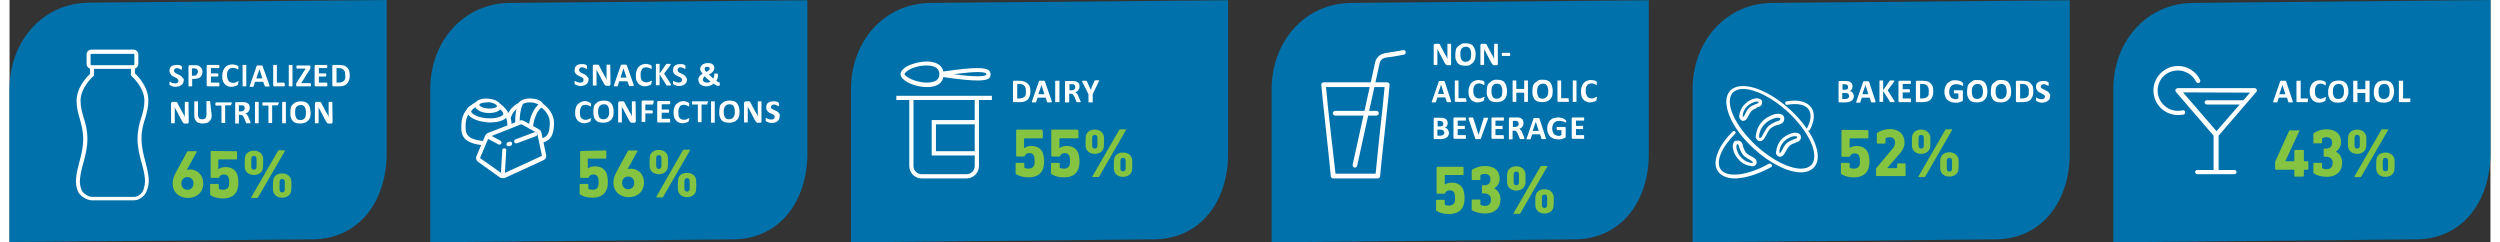 <?xml version="1.0" encoding="utf-8"?><!-- Generator: Adobe Illustrator 26.5.0, SVG Export Plug-In . SVG Version: 6.00 Build 0)  --><svg xmlns="http://www.w3.org/2000/svg" xmlns:xlink="http://www.w3.org/1999/xlink" version="1.1" id="Layer_2_00000037654934745994553720000003668867462823592118_66e4753374d72" x="0px" y="0px" viewBox="0 0 940 91.7" style="enable-background:new 0 0 940 91.7;" xml:space="preserve" aria-hidden="true" width="940px" height="91px"><rect x="0" y="0" width="940" height="91.7" fill="#333333" stroke="none"/><defs><linearGradient class="cerosgradient" data-cerosgradient="true" id="CerosGradient_id67554c75f" gradientUnits="userSpaceOnUse" x1="50%" y1="100%" x2="50%" y2="0%"><stop offset="0%" stop-color="#d1d1d1"/><stop offset="100%" stop-color="#d1d1d1"/></linearGradient><linearGradient/></defs>
<style type="text/css">
	.st0-66e4753374d72{fill:#0071AA;}
	.st1-66e4753374d72{enable-background:new    ;}
	.st2-66e4753374d72{fill:#FFFFFF;}
	.st3-66e4753374d72{fill:#85C441;}
</style>
<g id="Layer_1-266e4753374d72">
	<g>
		<g>
			<g>
				<path class="st0-66e4753374d72" d="M911.6,90.7l-114.5,1.1v-58c0-18,12.5-32.7,30.5-32.7L940,0v58C940,76.1,929.6,90.7,911.6,90.7L911.6,90.7z      "/>
				<g class="st1-66e4753374d72">
					<path class="st2-66e4753374d72" d="M865,38.1c0,0.2,0.1,0.3,0.1,0.4s0,0.2,0,0.2c0,0-0.1,0.1-0.2,0.1c-0.1,0-0.3,0-0.5,0c-0.2,0-0.4,0-0.5,0       c-0.1,0-0.2,0-0.3,0c-0.1,0-0.1,0-0.1-0.1c0,0,0-0.1-0.1-0.1l-0.5-1.6h-3.1l-0.5,1.6c0,0.1,0,0.1-0.1,0.1s-0.1,0.1-0.1,0.1       c-0.1,0-0.1,0-0.3,0c-0.1,0-0.3,0-0.4,0c-0.2,0-0.3,0-0.5,0c-0.1,0-0.2,0-0.2-0.1c0,0-0.1-0.1,0-0.2c0-0.1,0-0.2,0.1-0.4       l2.5-7.2c0-0.1,0.1-0.1,0.1-0.2c0,0,0.1-0.1,0.2-0.1c0.1,0,0.2,0,0.3,0c0.1,0,0.3,0,0.5,0c0.2,0,0.4,0,0.6,0c0.1,0,0.3,0,0.3,0       c0.1,0,0.1,0.1,0.2,0.1c0,0,0.1,0.1,0.1,0.2L865,38.1z M861.2,32.2L861.2,32.2l-1.2,3.5h2.3L861.2,32.2z"/>
				</g>
				<g class="st1-66e4753374d72">
					<path class="st2-66e4753374d72" d="M870.8,38.1c0,0.1,0,0.2,0,0.3s0,0.2,0,0.2c0,0.1,0,0.1-0.1,0.1c0,0-0.1,0-0.1,0h-3.7       c-0.1,0-0.3,0-0.3-0.1c-0.1-0.1-0.1-0.2-0.1-0.4v-7.4c0,0,0-0.1,0-0.1s0.1-0.1,0.1-0.1c0.1,0,0.1,0,0.3,0c0.1,0,0.2,0,0.4,0       c0.2,0,0.3,0,0.4,0c0.1,0,0.2,0,0.3,0c0.1,0,0.1,0,0.1,0.1s0,0.1,0,0.1v6.5h2.6c0,0,0.1,0,0.1,0c0,0,0.1,0.1,0.1,0.1       c0,0.1,0,0.1,0,0.2S870.8,37.9,870.8,38.1z"/>
				</g>
				<g class="st1-66e4753374d72">
					<path class="st2-66e4753374d72" d="M877.5,37.5c0,0.1,0,0.2,0,0.3c0,0.1,0,0.1,0,0.2c0,0.1,0,0.1,0,0.1c0,0-0.1,0.1-0.1,0.1       c0,0-0.1,0.1-0.3,0.2c-0.1,0.1-0.3,0.1-0.5,0.2c-0.2,0.1-0.4,0.1-0.7,0.2c-0.2,0-0.5,0.1-0.8,0.1c-0.6,0-1.1-0.1-1.5-0.3       s-0.8-0.4-1.1-0.8s-0.6-0.8-0.7-1.3c-0.2-0.5-0.3-1.1-0.3-1.8c0-0.7,0.1-1.3,0.3-1.8c0.2-0.5,0.4-1,0.8-1.4s0.7-0.6,1.2-0.8       c0.5-0.2,1-0.3,1.5-0.3c0.2,0,0.4,0,0.7,0.1c0.2,0,0.4,0.1,0.6,0.1s0.3,0.1,0.5,0.2c0.1,0.1,0.2,0.1,0.3,0.2s0.1,0.1,0.1,0.1       c0,0,0,0.1,0.1,0.1c0,0.1,0,0.1,0,0.2c0,0.1,0,0.2,0,0.3c0,0.1,0,0.2,0,0.3c0,0.1,0,0.2,0,0.2c0,0.1,0,0.1-0.1,0.1       c0,0-0.1,0-0.1,0c-0.1,0-0.1,0-0.2-0.1c-0.1-0.1-0.2-0.2-0.4-0.2c-0.2-0.1-0.3-0.2-0.5-0.2c-0.2-0.1-0.5-0.1-0.8-0.1       c-0.3,0-0.6,0.1-0.9,0.2c-0.3,0.1-0.5,0.3-0.6,0.6c-0.2,0.2-0.3,0.5-0.4,0.9c-0.1,0.3-0.1,0.7-0.1,1.2c0,0.5,0,0.9,0.1,1.2       c0.1,0.3,0.2,0.6,0.4,0.9c0.2,0.2,0.4,0.4,0.7,0.5c0.3,0.1,0.5,0.2,0.9,0.2c0.3,0,0.5,0,0.8-0.1s0.4-0.1,0.5-0.2       s0.3-0.2,0.4-0.2c0.1-0.1,0.2-0.1,0.2-0.1c0,0,0.1,0,0.1,0s0,0.1,0.1,0.1c0,0.1,0,0.1,0,0.2S877.5,37.4,877.5,37.5z"/>
				</g>
				<g class="st1-66e4753374d72">
					<path class="st2-66e4753374d72" d="M886.2,34.6c0,0.7-0.1,1.3-0.3,1.8c-0.2,0.5-0.4,1-0.7,1.4s-0.7,0.7-1.2,0.8c-0.5,0.2-1.1,0.3-1.7,0.3       c-0.6,0-1.2-0.1-1.7-0.2c-0.5-0.2-0.9-0.4-1.2-0.8c-0.3-0.3-0.5-0.8-0.7-1.3s-0.2-1.1-0.2-1.9c0-0.7,0.1-1.2,0.3-1.8       c0.2-0.5,0.4-1,0.7-1.3c0.3-0.4,0.7-0.7,1.2-0.8c0.5-0.2,1.1-0.3,1.7-0.3c0.6,0,1.2,0.1,1.6,0.2c0.5,0.2,0.9,0.4,1.2,0.8       c0.3,0.3,0.6,0.8,0.7,1.3C886.1,33.3,886.2,33.9,886.2,34.6z M884.5,34.7c0-0.4,0-0.8-0.1-1.2c-0.1-0.3-0.2-0.6-0.3-0.9       c-0.2-0.2-0.4-0.4-0.6-0.6c-0.3-0.1-0.6-0.2-1-0.2c-0.4,0-0.7,0.1-1,0.2s-0.5,0.4-0.7,0.6c-0.2,0.3-0.3,0.6-0.4,0.9       c-0.1,0.3-0.1,0.7-0.1,1.1c0,0.4,0,0.8,0.1,1.2c0.1,0.4,0.2,0.7,0.3,0.9c0.2,0.3,0.4,0.4,0.6,0.6c0.3,0.1,0.6,0.2,1,0.2       c0.4,0,0.7-0.1,1-0.2s0.5-0.4,0.7-0.6c0.2-0.3,0.3-0.6,0.4-0.9C884.4,35.4,884.5,35.1,884.5,34.7z"/>
					<path class="st2-66e4753374d72" d="M894.2,38.5c0,0,0,0.1,0,0.1c0,0-0.1,0.1-0.1,0.1c-0.1,0-0.1,0-0.3,0s-0.2,0-0.4,0c-0.2,0-0.3,0-0.4,0       c-0.1,0-0.2,0-0.3,0c-0.1,0-0.1,0-0.1-0.1c0,0,0-0.1,0-0.1v-3.3h-3v3.3c0,0,0,0.1,0,0.1c0,0-0.1,0.1-0.1,0.1       c-0.1,0-0.1,0-0.3,0c-0.1,0-0.2,0-0.4,0c-0.2,0-0.3,0-0.4,0c-0.1,0-0.2,0-0.3,0c-0.1,0-0.1,0-0.1-0.1c0,0,0-0.1,0-0.1v-7.7       c0,0,0-0.1,0-0.1s0.1-0.1,0.1-0.1c0.1,0,0.1,0,0.3,0c0.1,0,0.2,0,0.4,0c0.2,0,0.3,0,0.4,0c0.1,0,0.2,0,0.3,0       c0.1,0,0.1,0,0.1,0.1s0,0.1,0,0.1v3h3v-3c0,0,0-0.1,0-0.1s0.1-0.1,0.1-0.1c0.1,0,0.1,0,0.3,0c0.1,0,0.2,0,0.4,0       c0.2,0,0.3,0,0.4,0s0.2,0,0.3,0c0.1,0,0.1,0,0.1,0.1c0,0,0,0.1,0,0.1V38.5z"/>
					<path class="st2-66e4753374d72" d="M903.5,34.6c0,0.7-0.1,1.3-0.3,1.8c-0.2,0.5-0.4,1-0.7,1.4s-0.7,0.7-1.2,0.8c-0.5,0.2-1.1,0.3-1.7,0.3       c-0.6,0-1.2-0.1-1.7-0.2c-0.5-0.2-0.9-0.4-1.2-0.8c-0.3-0.3-0.5-0.8-0.7-1.3s-0.2-1.1-0.2-1.9c0-0.7,0.1-1.2,0.3-1.8       c0.2-0.5,0.4-1,0.7-1.3c0.3-0.4,0.7-0.7,1.2-0.8c0.5-0.2,1.1-0.3,1.7-0.3c0.6,0,1.2,0.1,1.6,0.2c0.5,0.2,0.9,0.4,1.2,0.8       c0.3,0.3,0.6,0.8,0.7,1.3S903.5,33.9,903.5,34.6z M901.8,34.7c0-0.4,0-0.8-0.1-1.2c-0.1-0.3-0.2-0.6-0.3-0.9       c-0.2-0.2-0.4-0.4-0.6-0.6c-0.3-0.1-0.6-0.2-1-0.2c-0.4,0-0.7,0.1-1,0.2c-0.3,0.2-0.5,0.4-0.7,0.6c-0.2,0.3-0.3,0.6-0.4,0.9       c-0.1,0.3-0.1,0.7-0.1,1.1c0,0.4,0,0.8,0.1,1.2c0.1,0.4,0.2,0.7,0.3,0.9c0.2,0.3,0.4,0.4,0.6,0.6c0.3,0.1,0.6,0.2,1,0.2       s0.7-0.1,1-0.2c0.3-0.2,0.5-0.4,0.7-0.6s0.3-0.6,0.4-0.9C901.8,35.4,901.8,35.1,901.8,34.7z"/>
					<path class="st2-66e4753374d72" d="M909.6,38.1c0,0.1,0,0.2,0,0.3c0,0.1,0,0.2,0,0.2c0,0.1,0,0.1-0.1,0.1c0,0-0.1,0-0.1,0h-3.7       c-0.1,0-0.3,0-0.3-0.1c-0.1-0.1-0.1-0.2-0.1-0.4v-7.4c0,0,0-0.1,0-0.1s0.1-0.1,0.1-0.1c0.1,0,0.1,0,0.3,0c0.1,0,0.2,0,0.4,0       c0.2,0,0.3,0,0.4,0s0.2,0,0.3,0c0.1,0,0.1,0,0.1,0.1c0,0,0,0.1,0,0.1v6.5h2.6c0,0,0.1,0,0.1,0s0.1,0.1,0.1,0.1       c0,0.1,0,0.1,0,0.2C909.6,37.8,909.6,37.9,909.6,38.1z"/>
				</g>
				<g class="st1-66e4753374d72">
					<path class="st3-66e4753374d72" d="M867.4,49.3c0.2,0,0.2,0.1,0.2,0.3L862.3,61v0.1h3.2c0.1,0,0.2-0.1,0.2-0.2v-3.8c0-0.2,0.1-0.3,0.3-0.3h3       c0.2,0,0.3,0.1,0.3,0.3v3.8c0,0.1,0.1,0.2,0.2,0.2h1.2c0.2,0,0.3,0.1,0.3,0.3v2.6c0,0.2-0.1,0.3-0.3,0.3h-1.2       c-0.1,0-0.2,0.1-0.2,0.2v2.1c0,0.2-0.1,0.3-0.3,0.3h-3c-0.2,0-0.3-0.1-0.3-0.3v-2.1c0-0.1-0.1-0.2-0.2-0.2h-6.8       c-0.2,0-0.3-0.1-0.3-0.3v-2.6c0-0.1,0-0.2,0.1-0.3l5.2-11.5c0.1-0.2,0.2-0.2,0.4-0.2H867.4z"/>
					<path class="st3-66e4753374d72" d="M883.4,53.8c0,1.5-0.7,2.8-1.9,3.6v0.1c1.1,0.6,2.3,1.8,2.3,4.2c0,3.3-2.3,5.3-5.8,5.3       c-2.2,0-3.9-0.6-4.9-1.3c-0.2-0.1-0.2-0.2-0.2-0.4V62c0-0.2,0.1-0.3,0.3-0.3h2.7c0.2,0,0.3,0.1,0.3,0.3v1.5       c0,0.1,0,0.2,0.1,0.2c0.3,0.2,0.8,0.4,1.7,0.4c1.5,0,2.2-1,2.2-2.4c0-1.4-0.9-2.3-2.4-2.3h-0.7c-0.2,0-0.3-0.1-0.3-0.3v-2.5       c0-0.2,0.1-0.3,0.3-0.3h0.7c1.3,0,2.2-0.8,2.2-2.2c0-1.3-0.7-2.1-2.1-2.1c-0.7,0-1.2,0.2-1.5,0.3c-0.1,0.1-0.2,0.2-0.2,0.3v1.4       c0,0.2-0.1,0.3-0.3,0.3h-2.7c-0.2,0-0.3-0.1-0.3-0.3v-3.2c0-0.2,0.1-0.3,0.2-0.4c1.1-0.7,2.6-1.4,4.9-1.4       C881.4,49,883.4,50.9,883.4,53.8z"/>
					<path class="st3-66e4753374d72" d="M892.8,51.2c0.2,0.5,0.2,0.9,0.2,2.5c0,1.6-0.1,2-0.2,2.5c-0.4,1.3-1.7,2.1-3.3,2.1s-2.9-0.8-3.3-2.1       c-0.2-0.5-0.2-0.9-0.2-2.5c0-1.6,0.1-2,0.2-2.5c0.4-1.3,1.7-2.1,3.3-2.1S892.4,49.9,892.8,51.2z M901.1,49       c0.2,0,0.2,0.1,0.1,0.3l-10.1,17.5c-0.1,0.2-0.2,0.3-0.4,0.3h-2.1c-0.2,0-0.2-0.1-0.1-0.3l10.1-17.5c0.1-0.2,0.2-0.3,0.4-0.3       H901.1z M888.6,51.7c-0.1,0.2-0.1,0.4-0.1,2c0,1.6,0,1.8,0.1,2c0.1,0.4,0.5,0.6,0.9,0.6c0.4,0,0.8-0.2,0.9-0.6       c0.1-0.2,0.1-0.4,0.1-2c0-1.6,0-1.8-0.1-2c-0.1-0.4-0.5-0.6-0.9-0.6C889,51.1,888.7,51.3,888.6,51.7z M903.5,59.9       c0.2,0.5,0.2,0.9,0.2,2.5c0,1.6-0.1,1.9-0.2,2.5c-0.4,1.3-1.7,2.1-3.3,2.1c-1.7,0-2.9-0.8-3.3-2.1c-0.2-0.5-0.2-0.9-0.2-2.5       c0-1.6,0.1-2,0.2-2.5c0.4-1.3,1.6-2.1,3.3-2.1C901.8,57.8,903.1,58.6,903.5,59.9z M899.3,60.4c-0.1,0.2-0.1,0.4-0.1,2       c0,1.6,0,1.8,0.1,1.9c0.1,0.4,0.5,0.6,0.9,0.6s0.8-0.2,0.9-0.6c0.1-0.2,0.1-0.4,0.1-1.9c0-1.6,0-1.8-0.1-2       c-0.1-0.4-0.5-0.6-0.9-0.6S899.4,60,899.3,60.4z"/>
				</g>
			</g>
			<g>
				<path class="st2-66e4753374d72" d="M851.3,34.8c0.2-0.2,0.3-0.6,0.1-0.9c-0.1-0.3-0.4-0.5-0.8-0.5h-29.1c-0.3,0-0.6,0.2-0.8,0.5      s-0.1,0.6,0.1,0.9l14.3,16.6v13h-6.2c-0.5,0-0.8,0.4-0.8,0.8s0.4,0.8,0.8,0.8h14.1c0.5,0,0.8-0.4,0.8-0.8s-0.4-0.8-0.8-0.8H837      v-13L851.3,34.8L851.3,34.8z M848.9,35.1l-2.5,2.9h-13.9c-0.5,0-0.8,0.4-0.8,0.8s0.4,0.8,0.8,0.8H845l-8.8,10.1l-12.7-14.7      L848.9,35.1L848.9,35.1z"/>
				<path class="st2-66e4753374d72" d="M823.4,41.8c-0.6,0.1-1.2,0.2-1.8,0.2c-4.2,0-7.7-3.4-7.7-7.7s3.4-7.6,7.7-7.6c2.9,0,5.6,1.7,6.9,4.3      c0.2,0.4,0.7,0.6,1.1,0.4c0.4-0.2,0.6-0.7,0.4-1.1c-1.5-3.2-4.8-5.3-8.4-5.3c-5.1,0-9.3,4.2-9.3,9.3s4.2,9.3,9.3,9.3      c0.7,0,1.4-0.1,2.1-0.2c0.5-0.1,0.7-0.5,0.6-1S823.8,41.7,823.4,41.8L823.4,41.8z"/>
			</g>
		</g>
		<g>
			<g>
				<path class="st0-66e4753374d72" d="M114.5,90.7L0,91.7v-58C0,15.7,12.5,1,30.5,1l112.4-1v58C142.9,76.1,132.5,90.7,114.5,90.7L114.5,90.7z"/>
				<g>
					<path class="st2-66e4753374d72" d="M66,30.3c0,0.4-0.1,0.8-0.2,1.1s-0.4,0.6-0.7,0.8c-0.3,0.2-0.6,0.4-1,0.5c-0.4,0.1-0.8,0.2-1.2,0.2       c-0.3,0-0.5,0-0.8-0.1c-0.2,0-0.5-0.1-0.6-0.2c-0.2-0.1-0.3-0.1-0.5-0.2s-0.2-0.1-0.3-0.2c0,0-0.1-0.1-0.1-0.2       c0-0.1,0-0.2,0-0.4c0-0.1,0-0.2,0-0.3c0-0.1,0-0.2,0-0.2s0-0.1,0.1-0.1c0,0,0.1,0,0.1,0c0.1,0,0.1,0,0.2,0.1s0.2,0.1,0.4,0.2       s0.4,0.2,0.6,0.2s0.5,0.1,0.8,0.1c0.2,0,0.4,0,0.5-0.1s0.3-0.1,0.4-0.2c0.1-0.1,0.2-0.2,0.2-0.3c0.1-0.1,0.1-0.3,0.1-0.4       c0-0.2-0.1-0.3-0.2-0.5s-0.2-0.2-0.4-0.4s-0.3-0.2-0.5-0.3s-0.4-0.2-0.6-0.3s-0.4-0.2-0.6-0.3c-0.2-0.1-0.4-0.3-0.5-0.5       s-0.3-0.4-0.4-0.6s-0.2-0.5-0.2-0.9c0-0.4,0.1-0.7,0.2-1s0.3-0.5,0.6-0.7s0.5-0.3,0.9-0.4s0.7-0.1,1.1-0.1c0.2,0,0.4,0,0.6,0       s0.4,0.1,0.5,0.1c0.2,0,0.3,0.1,0.4,0.2s0.2,0.1,0.3,0.2s0.1,0.1,0.1,0.1s0,0.1,0,0.1c0,0,0,0.1,0,0.2s0,0.2,0,0.3       c0,0.1,0,0.2,0,0.3c0,0.1,0,0.1,0,0.2c0,0,0,0.1-0.1,0.1c0,0-0.1,0-0.1,0s-0.1,0-0.2-0.1s-0.2-0.1-0.4-0.2s-0.3-0.1-0.5-0.2       s-0.4-0.1-0.6-0.1c-0.2,0-0.3,0-0.5,0.1c-0.1,0-0.2,0.1-0.3,0.2s-0.2,0.2-0.2,0.3s-0.1,0.2-0.1,0.4c0,0.2,0,0.3,0.2,0.5       c0.1,0.1,0.2,0.2,0.4,0.4c0.2,0.1,0.3,0.2,0.6,0.3c0.2,0.1,0.4,0.2,0.6,0.3s0.4,0.2,0.6,0.3s0.4,0.3,0.6,0.5       c0.2,0.2,0.3,0.4,0.4,0.6C66,29.7,66.1,30,66,30.3L66,30.3z"/>
					<path class="st2-66e4753374d72" d="M73.1,27.1c0,0.5-0.1,0.9-0.2,1.2s-0.3,0.6-0.6,0.9s-0.6,0.4-1,0.5c-0.4,0.1-0.9,0.2-1.4,0.2h-0.7v2.6       c0,0,0,0.1,0,0.1s-0.1,0.1-0.1,0.1c-0.1,0-0.2,0-0.2,0s-0.2,0-0.4,0s-0.3,0-0.4,0c-0.1,0-0.2,0-0.2,0s-0.1,0-0.1-0.1       c0,0,0-0.1,0-0.1v-7.3c0-0.2,0.1-0.3,0.2-0.4s0.2-0.1,0.4-0.1H70c0.2,0,0.4,0,0.6,0s0.4,0,0.6,0.1c0.2,0,0.5,0.1,0.7,0.3       c0.2,0.1,0.5,0.3,0.6,0.5c0.2,0.2,0.3,0.4,0.4,0.7C73.1,26.5,73.1,26.8,73.1,27.1L73.1,27.1z M71.4,27.2c0-0.3-0.1-0.5-0.2-0.7       s-0.2-0.3-0.4-0.4s-0.3-0.1-0.5-0.2c-0.2,0-0.3,0-0.5,0h-0.7v2.8h0.7c0.3,0,0.5,0,0.7-0.1s0.3-0.2,0.4-0.3       c0.1-0.1,0.2-0.3,0.3-0.5S71.4,27.4,71.4,27.2L71.4,27.2z"/>
					<path class="st2-66e4753374d72" d="M79.5,32.1c0,0.1,0,0.2,0,0.3c0,0.1,0,0.2-0.1,0.2c0,0-0.1,0.1-0.1,0.1s-0.1,0-0.1,0h-4.1       c-0.1,0-0.2,0-0.3-0.1s-0.1-0.2-0.1-0.4v-7.1c0-0.2,0.1-0.3,0.1-0.4s0.2-0.1,0.3-0.1h4.1c0,0,0.1,0,0.1,0s0.1,0.1,0.1,0.1       c0,0,0,0.1,0.1,0.2s0,0.2,0,0.3c0,0.1,0,0.2,0,0.3c0,0.1,0,0.1-0.1,0.2s-0.1,0.1-0.1,0.1s-0.1,0-0.1,0h-2.9v2h2.5       c0,0,0.1,0,0.1,0s0.1,0.1,0.1,0.1c0,0,0,0.1,0.1,0.2s0,0.2,0,0.3s0,0.2,0,0.3c0,0.1,0,0.1-0.1,0.2c0,0-0.1,0.1-0.1,0.1       s-0.1,0-0.1,0h-2.5v2.3h2.9c0,0,0.1,0,0.1,0s0.1,0.1,0.1,0.1c0,0,0,0.1,0.1,0.2S79.5,32,79.5,32.1L79.5,32.1z"/>
					<path class="st2-66e4753374d72" d="M86.6,31.5c0,0.1,0,0.2,0,0.3c0,0.1,0,0.1,0,0.2s0,0.1-0.1,0.1s-0.1,0.1-0.1,0.1c-0.1,0-0.1,0.1-0.3,0.2       c-0.1,0.1-0.3,0.2-0.5,0.2s-0.4,0.1-0.7,0.2c-0.2,0-0.5,0.1-0.8,0.1c-0.6,0-1.1-0.1-1.5-0.3c-0.4-0.2-0.8-0.4-1.1-0.8       s-0.6-0.8-0.7-1.3c-0.2-0.5-0.2-1.1-0.2-1.8s0.1-1.3,0.3-1.8c0.2-0.5,0.4-1,0.8-1.4c0.3-0.4,0.7-0.6,1.2-0.8s1-0.3,1.5-0.3       c0.2,0,0.4,0,0.7,0.1c0.2,0,0.4,0.1,0.6,0.1s0.3,0.1,0.5,0.2c0.1,0.1,0.2,0.1,0.3,0.2s0.1,0.1,0.1,0.1s0,0.1,0.1,0.1       s0,0.1,0,0.2s0,0.2,0,0.3c0,0.1,0,0.2,0,0.3c0,0.1,0,0.2,0,0.2c0,0-0.1,0.1-0.1,0.1c0,0-0.1,0-0.1,0c-0.1,0-0.1,0-0.2-0.1       s-0.2-0.1-0.4-0.2c-0.2-0.1-0.3-0.2-0.6-0.2c-0.2-0.1-0.5-0.1-0.8-0.1c-0.3,0-0.6,0.1-0.9,0.2c-0.2,0.1-0.5,0.3-0.7,0.6       s-0.3,0.5-0.4,0.9s-0.1,0.7-0.1,1.2c0,0.5,0.1,0.9,0.2,1.2s0.2,0.6,0.4,0.9c0.2,0.2,0.4,0.4,0.7,0.5s0.6,0.2,0.9,0.2       c0.3,0,0.6,0,0.8-0.1s0.4-0.1,0.6-0.2s0.3-0.2,0.4-0.2s0.2-0.1,0.2-0.1c0,0,0.1,0,0.1,0s0.1,0,0.1,0.1c0,0,0,0.1,0,0.2       C86.6,31.2,86.6,31.4,86.6,31.5L86.6,31.5z"/>
					<path class="st2-66e4753374d72" d="M89.7,32.5c0,0,0,0.1,0,0.1s-0.1,0.1-0.1,0.1s-0.2,0-0.2,0s-0.2,0-0.4,0s-0.3,0-0.4,0c-0.1,0-0.2,0-0.2,0       s-0.1,0-0.1-0.1c0,0,0-0.1,0-0.1v-7.7c0,0,0-0.1,0-0.1s0.1-0.1,0.1-0.1c0.1,0,0.2,0,0.2,0c0.1,0,0.2,0,0.4,0s0.3,0,0.4,0       c0.1,0,0.2,0,0.2,0s0.1,0,0.1,0.1s0,0.1,0,0.1V32.5z"/>
					<path class="st2-66e4753374d72" d="M98.4,32.1c0.1,0.2,0.1,0.3,0.1,0.4c0,0.1,0,0.2-0.1,0.2c-0.1,0-0.1,0.1-0.2,0.1c-0.1,0-0.3,0-0.5,0       s-0.4,0-0.5,0s-0.2,0-0.3,0s-0.1,0-0.1-0.1c0,0-0.1-0.1-0.1-0.1l-0.6-1.6h-3.1l-0.5,1.6c0,0.1,0,0.1-0.1,0.2s-0.1,0.1-0.1,0.1       s-0.2,0-0.3,0c-0.1,0-0.3,0-0.4,0c-0.2,0-0.3,0-0.4,0c-0.1,0-0.2,0-0.2-0.1c0,0-0.1-0.1,0-0.2c0-0.1,0-0.2,0.1-0.3l2.5-7.2       c0-0.1,0.1-0.1,0.1-0.2s0.1-0.1,0.2-0.1s0.2,0,0.3,0c0.1,0,0.3,0,0.5,0c0.2,0,0.4,0,0.6,0c0.2,0,0.3,0,0.3,0s0.1,0.1,0.2,0.1       c0,0,0.1,0.1,0.1,0.2L98.4,32.1L98.4,32.1z M94.7,26.2L94.7,26.2l-1.2,3.5h2.3L94.7,26.2L94.7,26.2z"/>
					<path class="st2-66e4753374d72" d="M104.3,32.1c0,0.1,0,0.2,0,0.3c0,0.1,0,0.2-0.1,0.2s-0.1,0.1-0.1,0.1s-0.1,0-0.1,0h-3.7       c-0.1,0-0.2,0-0.3-0.1s-0.1-0.2-0.1-0.4v-7.4c0,0,0-0.1,0-0.1s0.1-0.1,0.1-0.1s0.2,0,0.2,0c0.1,0,0.2,0,0.4,0s0.3,0,0.4,0       c0.1,0,0.2,0,0.2,0s0.1,0,0.1,0.1s0,0.1,0,0.1v6.5h2.6c0,0,0.1,0,0.1,0s0.1,0.1,0.1,0.1c0,0,0,0.1,0.1,0.2       C104.3,31.8,104.3,31.9,104.3,32.1z"/>
					<path class="st2-66e4753374d72" d="M107.2,32.5c0,0,0,0.1,0,0.1s-0.1,0.1-0.1,0.1s-0.2,0-0.2,0s-0.2,0-0.4,0s-0.3,0-0.4,0c-0.1,0-0.2,0-0.2,0       s-0.1,0-0.1-0.1c0,0,0-0.1,0-0.1v-7.7c0,0,0-0.1,0-0.1s0.1-0.1,0.1-0.1c0.1,0,0.2,0,0.2,0c0.1,0,0.2,0,0.4,0s0.3,0,0.4,0       c0.1,0,0.2,0,0.2,0s0.1,0,0.1,0.1s0,0.1,0,0.1V32.5z"/>
					<path class="st2-66e4753374d72" d="M114.2,32.1c0,0.1,0,0.2,0,0.3c0,0.1,0,0.2-0.1,0.2c0,0-0.1,0.1-0.1,0.1s-0.1,0-0.1,0h-4.8       c-0.2,0-0.3,0-0.4-0.1s-0.1-0.2-0.1-0.4v-0.3c0-0.1,0-0.2,0-0.2c0-0.1,0-0.1,0.1-0.2c0-0.1,0.1-0.1,0.1-0.2s0.1-0.2,0.2-0.3       l3.2-5H109c0,0-0.1,0-0.1,0s-0.1-0.1-0.1-0.1c0,0,0-0.1-0.1-0.2s0-0.2,0-0.3c0-0.1,0-0.2,0-0.3c0-0.1,0-0.1,0.1-0.2       c0,0,0.1-0.1,0.1-0.1c0,0,0.1,0,0.1,0h4.5c0.2,0,0.3,0,0.4,0.1c0.1,0.1,0.1,0.2,0.1,0.4v0.3c0,0.1,0,0.2,0,0.3       c0,0.1,0,0.2-0.1,0.2s-0.1,0.2-0.1,0.2s-0.1,0.2-0.2,0.3l-3.1,4.9h3.4c0.1,0,0.1,0,0.2,0.1S114.2,31.8,114.2,32.1L114.2,32.1z"/>
					<path class="st2-66e4753374d72" d="M120.4,32.1c0,0.1,0,0.2,0,0.3c0,0.1,0,0.2-0.1,0.2c0,0-0.1,0.1-0.1,0.1s-0.1,0-0.1,0h-4.1       c-0.1,0-0.2,0-0.3-0.1s-0.1-0.2-0.1-0.4v-7.1c0-0.2,0.1-0.3,0.1-0.4s0.2-0.1,0.3-0.1h4.1c0,0,0.1,0,0.1,0s0.1,0.1,0.1,0.1       c0,0,0,0.1,0.1,0.2s0,0.2,0,0.3c0,0.1,0,0.2,0,0.3c0,0.1,0,0.1-0.1,0.2s-0.1,0.1-0.1,0.1s-0.1,0-0.1,0h-2.9v2h2.5       c0,0,0.1,0,0.1,0s0.1,0.1,0.1,0.1c0,0,0,0.1,0.1,0.2s0,0.2,0,0.3s0,0.2,0,0.3c0,0.1,0,0.1-0.1,0.2c0,0-0.1,0.1-0.1,0.1       s-0.1,0-0.1,0h-2.5v2.3h2.9c0,0,0.1,0,0.1,0s0.1,0.1,0.1,0.1c0,0,0,0.1,0.1,0.2S120.4,32,120.4,32.1L120.4,32.1z"/>
					<path class="st2-66e4753374d72" d="M128.9,28.6c0,0.8-0.1,1.4-0.3,1.9c-0.2,0.5-0.5,1-0.8,1.3c-0.4,0.3-0.8,0.6-1.3,0.7       c-0.5,0.2-1.1,0.2-1.9,0.2h-1.9c-0.1,0-0.2,0-0.3-0.1s-0.1-0.2-0.1-0.4v-7.1c0-0.2,0.1-0.3,0.1-0.4s0.2-0.1,0.3-0.1h2.1       c0.7,0,1.3,0.1,1.8,0.2s0.9,0.4,1.3,0.8c0.4,0.3,0.6,0.8,0.8,1.2C128.8,27.3,128.9,27.9,128.9,28.6L128.9,28.6z M127.2,28.6       c0-0.4-0.1-0.7-0.1-1.1s-0.2-0.6-0.4-0.9s-0.4-0.4-0.8-0.6c-0.3-0.1-0.7-0.2-1.2-0.2h-0.8v5.5h0.9c0.4,0,0.8-0.1,1.1-0.2       s0.6-0.3,0.8-0.5s0.4-0.5,0.5-0.9S127.2,29.1,127.2,28.6L127.2,28.6z"/>
					<path class="st2-66e4753374d72" d="M67.9,46.2c0,0.1,0,0.2-0.1,0.3c0,0.1-0.1,0.1-0.1,0.2s-0.1,0.1-0.2,0.1s-0.2,0-0.2,0h-0.7       c-0.2,0-0.3,0-0.4,0s-0.2-0.1-0.3-0.2c-0.1-0.1-0.2-0.2-0.3-0.3s-0.2-0.3-0.3-0.5l-2-3.8c-0.1-0.2-0.2-0.5-0.4-0.7       s-0.2-0.5-0.3-0.8h0c0,0.3,0,0.6,0,0.9c0,0.3,0,0.6,0,0.9v4.2c0,0,0,0.1,0,0.1s-0.1,0.1-0.1,0.1c-0.1,0-0.1,0-0.2,0       s-0.2,0-0.4,0s-0.3,0-0.4,0c-0.1,0-0.2,0-0.2,0c0,0-0.1,0-0.1-0.1c0,0,0-0.1,0-0.1v-7.3c0-0.2,0.1-0.3,0.2-0.4       c0.1-0.1,0.3-0.2,0.4-0.2h0.9c0.2,0,0.3,0,0.4,0c0.1,0,0.2,0.1,0.3,0.1s0.2,0.2,0.2,0.3c0.1,0.1,0.2,0.2,0.2,0.4l1.6,3       c0.1,0.2,0.2,0.4,0.3,0.5s0.2,0.3,0.3,0.5c0.1,0.2,0.2,0.3,0.2,0.5s0.2,0.3,0.2,0.5l0,0c0-0.3,0-0.6,0-0.9c0-0.3,0-0.6,0-0.9       v-3.8c0,0,0-0.1,0-0.1s0.1-0.1,0.1-0.1s0.1,0,0.2,0c0.1,0,0.2,0,0.4,0c0.1,0,0.3,0,0.4,0c0.1,0,0.2,0,0.2,0s0.1,0,0.1,0.1       s0,0.1,0,0.1L67.9,46.2L67.9,46.2z"/>
					<path class="st2-66e4753374d72" d="M76.6,43.7c0,0.5-0.1,0.9-0.2,1.3c-0.2,0.4-0.4,0.7-0.7,1s-0.6,0.5-1.1,0.6s-0.9,0.2-1.4,0.2       c-0.5,0-1-0.1-1.4-0.2c-0.4-0.1-0.8-0.3-1-0.6s-0.5-0.6-0.6-1c-0.2-0.4-0.2-0.8-0.2-1.4v-5c0,0,0-0.1,0-0.1s0.1-0.1,0.1-0.1       s0.2,0,0.2,0s0.2,0,0.4,0s0.3,0,0.4,0c0.1,0,0.2,0,0.2,0s0.1,0,0.1,0.1c0,0,0,0.1,0,0.1v4.8c0,0.3,0,0.6,0.1,0.8       s0.2,0.4,0.3,0.6c0.2,0.2,0.3,0.3,0.5,0.3c0.2,0.1,0.4,0.1,0.7,0.1s0.5,0,0.7-0.1c0.2-0.1,0.4-0.2,0.5-0.3       c0.1-0.2,0.2-0.3,0.3-0.6c0.1-0.2,0.1-0.5,0.1-0.8v-4.9c0,0,0-0.1,0-0.1c0,0,0.1-0.1,0.1-0.1s0.2,0,0.2,0s0.2,0,0.4,0       s0.3,0,0.4,0s0.2,0,0.2,0s0.1,0,0.1,0.1c0,0,0,0.1,0,0.1L76.6,43.7L76.6,43.7z"/>
					<path class="st2-66e4753374d72" d="M84,39.3c0,0.1,0,0.2,0,0.3c0,0.1,0,0.2-0.1,0.2c0,0-0.1,0.1-0.1,0.1c0,0-0.1,0-0.1,0h-2v6.5       c0,0,0,0.1,0,0.1s-0.1,0.1-0.1,0.1s-0.2,0-0.2,0c-0.1,0-0.2,0-0.4,0s-0.3,0-0.4,0c-0.1,0-0.2,0-0.2,0s-0.1,0-0.1-0.1       c0,0,0-0.1,0-0.1V40h-2c0,0-0.1,0-0.1,0c0,0-0.1-0.1-0.1-0.1c0,0,0-0.1-0.1-0.2s0-0.2,0-0.3s0-0.2,0-0.3c0-0.1,0-0.2,0.1-0.2       c0,0,0.1-0.1,0.1-0.1s0.1,0,0.1,0h5.7c0,0,0.1,0,0.1,0s0.1,0.1,0.1,0.1c0,0,0,0.1,0.1,0.2S84,39.2,84,39.3z"/>
					<path class="st2-66e4753374d72" d="M91.3,46.5c0,0,0,0.1,0,0.1c0,0-0.1,0.1-0.1,0.1c-0.1,0-0.2,0-0.3,0c-0.1,0-0.3,0-0.5,0       c-0.2,0-0.3,0-0.4,0c-0.1,0-0.2,0-0.2,0c-0.1,0-0.1,0-0.1-0.1s-0.1-0.1-0.1-0.1l-0.7-1.8c-0.1-0.2-0.2-0.4-0.3-0.5       c-0.1-0.2-0.2-0.3-0.3-0.4s-0.2-0.2-0.4-0.2c-0.1,0-0.3-0.1-0.5-0.1h-0.5v3.1c0,0,0,0.1,0,0.1s-0.1,0.1-0.1,0.1       c-0.1,0-0.2,0-0.2,0s-0.2,0-0.4,0s-0.3,0-0.4,0c-0.1,0-0.2,0-0.2,0s-0.1,0-0.1-0.1c0,0,0-0.1,0-0.1v-7.4c0-0.2,0.1-0.3,0.1-0.4       s0.2-0.1,0.3-0.1h2.1c0.2,0,0.4,0,0.5,0c0.1,0,0.3,0,0.4,0c0.3,0,0.6,0.1,0.9,0.2c0.3,0.1,0.5,0.3,0.7,0.4       c0.2,0.2,0.3,0.4,0.4,0.7s0.1,0.5,0.1,0.9c0,0.3,0,0.5-0.1,0.7s-0.2,0.4-0.3,0.6c-0.1,0.2-0.3,0.3-0.5,0.5       c-0.2,0.1-0.4,0.2-0.7,0.3c0.1,0.1,0.2,0.1,0.3,0.2c0.1,0.1,0.2,0.2,0.3,0.3c0.1,0.1,0.2,0.3,0.3,0.4c0.1,0.2,0.2,0.3,0.2,0.5       l0.7,1.6c0.1,0.2,0.1,0.3,0.1,0.3C91.2,46.4,91.2,46.5,91.3,46.5L91.3,46.5z M89.1,41c0-0.3-0.1-0.5-0.2-0.7       c-0.1-0.2-0.3-0.3-0.6-0.4c-0.1,0-0.2,0-0.3,0s-0.2,0-0.4,0h-0.7v2.3h0.8c0.2,0,0.4,0,0.6-0.1c0.2-0.1,0.3-0.1,0.4-0.2       c0.1-0.1,0.2-0.2,0.3-0.4C89.1,41.3,89.1,41.2,89.1,41z"/>
					<path class="st2-66e4753374d72" d="M94.4,46.5c0,0,0,0.1,0,0.1s-0.1,0.1-0.1,0.1s-0.2,0-0.2,0s-0.2,0-0.4,0s-0.3,0-0.4,0c-0.1,0-0.2,0-0.2,0       s-0.1,0-0.1-0.1c0,0,0-0.1,0-0.1v-7.7c0,0,0-0.1,0-0.1s0.1-0.1,0.1-0.1c0.1,0,0.2,0,0.2,0s0.2,0,0.4,0s0.3,0,0.4,0       c0.1,0,0.2,0,0.2,0s0.1,0,0.1,0.1c0,0,0,0.1,0,0.1V46.5z"/>
					<path class="st2-66e4753374d72" d="M101.8,39.3c0,0.1,0,0.2,0,0.3c0,0.1,0,0.2-0.1,0.2c0,0-0.1,0.1-0.1,0.1c0,0-0.1,0-0.1,0h-2v6.5       c0,0,0,0.1,0,0.1s-0.1,0.1-0.1,0.1s-0.2,0-0.2,0c-0.1,0-0.2,0-0.4,0s-0.3,0-0.4,0c-0.1,0-0.2,0-0.2,0s-0.1,0-0.1-0.1       c0,0,0-0.1,0-0.1V40h-2c0,0-0.1,0-0.1,0c0,0-0.1-0.1-0.1-0.1c0,0,0-0.1-0.1-0.2s0-0.2,0-0.3s0-0.2,0-0.3c0-0.1,0-0.2,0.1-0.2       c0,0,0.1-0.1,0.1-0.1s0.1,0,0.1,0h5.7c0,0,0.1,0,0.1,0s0.1,0.1,0.1,0.1c0,0,0,0.1,0.1,0.2S101.8,39.2,101.8,39.3z"/>
					<path class="st2-66e4753374d72" d="M104.7,46.5c0,0,0,0.1,0,0.1s-0.1,0.1-0.1,0.1s-0.2,0-0.2,0s-0.2,0-0.4,0s-0.3,0-0.4,0c-0.1,0-0.2,0-0.2,0       s-0.1,0-0.1-0.1c0,0,0-0.1,0-0.1v-7.7c0,0,0-0.1,0-0.1s0.1-0.1,0.1-0.1c0.1,0,0.2,0,0.2,0s0.2,0,0.4,0s0.3,0,0.4,0       c0.1,0,0.2,0,0.2,0s0.1,0,0.1,0.1c0,0,0,0.1,0,0.1V46.5z"/>
					<path class="st2-66e4753374d72" d="M114.1,42.6c0,0.7-0.1,1.3-0.2,1.8c-0.2,0.5-0.4,1-0.8,1.3s-0.7,0.7-1.2,0.8s-1.1,0.3-1.7,0.3       s-1.2-0.1-1.7-0.2c-0.5-0.2-0.9-0.4-1.2-0.8c-0.3-0.3-0.6-0.8-0.7-1.3c-0.2-0.5-0.2-1.1-0.2-1.9c0-0.7,0.1-1.2,0.2-1.8       s0.4-1,0.8-1.3s0.7-0.7,1.2-0.8c0.5-0.2,1.1-0.3,1.7-0.3s1.2,0.1,1.6,0.2c0.5,0.2,0.9,0.4,1.2,0.8s0.6,0.8,0.7,1.3       S114,41.9,114.1,42.6L114.1,42.6z M112.3,42.7c0-0.4,0-0.8-0.1-1.2s-0.2-0.7-0.3-0.9c-0.2-0.2-0.4-0.4-0.6-0.6s-0.6-0.2-1-0.2       s-0.8,0.1-1,0.2c-0.3,0.2-0.5,0.4-0.7,0.6c-0.2,0.3-0.3,0.5-0.3,0.9c-0.1,0.3-0.1,0.7-0.1,1.1c0,0.4,0,0.8,0.1,1.2       c0.1,0.3,0.2,0.7,0.3,0.9s0.4,0.4,0.6,0.6c0.3,0.1,0.6,0.2,1,0.2s0.8-0.1,1-0.2c0.3-0.2,0.5-0.4,0.7-0.6s0.3-0.6,0.3-0.9       C112.3,43.4,112.3,43.1,112.3,42.7z"/>
					<path class="st2-66e4753374d72" d="M122.4,46.2c0,0.1,0,0.2-0.1,0.3c0,0.1-0.1,0.1-0.1,0.2s-0.1,0.1-0.2,0.1s-0.2,0-0.2,0h-0.7       c-0.2,0-0.3,0-0.4,0s-0.2-0.1-0.3-0.2c-0.1-0.1-0.2-0.2-0.3-0.3s-0.2-0.3-0.3-0.5l-2-3.8c-0.1-0.2-0.2-0.5-0.4-0.7       s-0.2-0.5-0.3-0.8h0c0,0.3,0,0.6,0,0.9c0,0.3,0,0.6,0,0.9v4.2c0,0,0,0.1,0,0.1s-0.1,0.1-0.1,0.1c-0.1,0-0.1,0-0.2,0       c-0.1,0-0.2,0-0.4,0s-0.3,0-0.4,0c-0.1,0-0.2,0-0.2,0c-0.1,0-0.1,0-0.1-0.1c0,0,0-0.1,0-0.1v-7.3c0-0.2,0.1-0.3,0.2-0.4       c0.1-0.1,0.3-0.2,0.4-0.2h0.9c0.2,0,0.3,0,0.4,0c0.1,0,0.2,0.1,0.3,0.1s0.2,0.2,0.2,0.3c0.1,0.1,0.2,0.2,0.2,0.4l1.6,3       c0.1,0.2,0.2,0.4,0.3,0.5s0.2,0.3,0.3,0.5c0.1,0.2,0.2,0.3,0.2,0.5s0.2,0.3,0.2,0.5l0,0c0-0.3,0-0.6,0-0.9c0-0.3,0-0.6,0-0.9       v-3.8c0,0,0-0.1,0-0.1s0.1-0.1,0.1-0.1s0.1,0,0.2,0c0.1,0,0.2,0,0.4,0c0.1,0,0.3,0,0.4,0c0.1,0,0.2,0,0.2,0s0.1,0,0.1,0.1       s0,0.1,0,0.1L122.4,46.2L122.4,46.2z"/>
					<path class="st3-66e4753374d72" d="M70.7,57.3c0.2,0,0.3,0.1,0.2,0.3l-3.7,6.7l0.1,0.1c0.2-0.1,0.6-0.2,1.1-0.2c2.7,0,5,2.1,5,5.2       c0,3.5-2.5,5.6-5.8,5.6s-5.8-2.1-5.8-5.5c0-1.5,0.5-2.8,1.3-4.3l4.2-7.7c0.1-0.2,0.1-0.2,0.3-0.2L70.7,57.3L70.7,57.3z        M65.1,69.5c0,1.4,0.9,2.4,2.3,2.4s2.3-1,2.3-2.4s-0.9-2.4-2.3-2.4S65.1,68.1,65.1,69.5z"/>
					<path class="st3-66e4753374d72" d="M85.9,57.3c0.2,0,0.3,0.1,0.3,0.3v2.5c0,0.2-0.1,0.3-0.3,0.3h-6.6c-0.1,0-0.2,0-0.2,0.2v3.5h0.1       c0.5-0.4,1.3-0.8,2.6-0.8c2.2,0,3.8,0.9,4.5,2.9c0.2,0.7,0.4,1.6,0.4,3.1c0,1.1-0.2,1.9-0.4,2.6c-0.7,2.1-2.6,3.3-5.4,3.3       c-2.1,0-3.6-0.5-4.7-1.2c-0.2-0.1-0.2-0.2-0.2-0.4V70c0-0.2,0.1-0.3,0.3-0.3h2.7c0.2,0,0.3,0.1,0.3,0.3v1.4       c0,0.1,0,0.2,0.1,0.2c0.3,0.2,0.9,0.3,1.6,0.3c1.1,0,1.7-0.5,2-1.2c0.2-0.4,0.2-0.9,0.2-1.7c0-0.8-0.1-1.3-0.2-1.7       c-0.3-0.9-1-1.2-1.8-1.2c-1,0-1.5,0.5-1.7,1c-0.1,0.2-0.2,0.3-0.3,0.3h-2.7c-0.2,0-0.3-0.1-0.3-0.3v-9.6c0-0.2,0.1-0.3,0.3-0.3       L85.9,57.3L85.9,57.3z"/>
					<path class="st3-66e4753374d72" d="M95.9,59.2c0.2,0.5,0.2,0.9,0.2,2.5s-0.1,2-0.2,2.5c-0.4,1.3-1.7,2.1-3.3,2.1s-2.9-0.8-3.3-2.1       c-0.2-0.5-0.2-0.9-0.2-2.5s0.1-2,0.2-2.5c0.4-1.3,1.7-2.1,3.3-2.1S95.5,57.9,95.9,59.2z M104.2,57c0.2,0,0.2,0.1,0.1,0.3       L94.2,74.7C94.1,74.9,94,75,93.8,75h-2.1c-0.2,0-0.2-0.1-0.1-0.3l10.1-17.5c0.1-0.2,0.2-0.3,0.4-0.3L104.2,57L104.2,57z        M91.7,59.7c-0.1,0.2-0.1,0.4-0.1,2s0,1.8,0.1,2c0.1,0.4,0.5,0.6,0.9,0.6s0.8-0.2,0.9-0.6c0.1-0.2,0.1-0.4,0.1-2s0-1.8-0.1-2       c-0.1-0.4-0.5-0.6-0.9-0.6S91.8,59.3,91.7,59.7z M106.6,67.8c0.2,0.5,0.2,0.9,0.2,2.5s-0.1,1.9-0.2,2.5       c-0.4,1.3-1.7,2.1-3.3,2.1s-2.9-0.8-3.3-2.1c-0.2-0.5-0.2-0.9-0.2-2.5s0.1-2,0.2-2.5c0.4-1.3,1.6-2.1,3.3-2.1       S106.2,66.6,106.6,67.8z M102.4,68.4c-0.1,0.2-0.1,0.4-0.1,2s0,1.8,0.1,1.9c0.1,0.4,0.5,0.6,0.9,0.6s0.8-0.2,0.9-0.6       c0.1-0.2,0.1-0.4,0.1-1.9s0-1.8-0.1-2c-0.1-0.4-0.5-0.6-0.9-0.6S102.5,68,102.4,68.4z"/>
				</g>
			</g>
			<g>
				<path class="st2-66e4753374d72" d="M47.2,75.9h-16c-1.9,0-4.4-1.6-5.2-3.2c-0.7-1.6-1-3.3-0.8-5.1c0.2-2.3,0.8-4.4,1.3-6.4      c0.7-2.6,1.4-5.3,1.4-8.5c0-3.3-0.7-5.5-1.3-7.7c-0.6-2.1-1.2-4.1-1.2-6.8c0-5.1,4-9.2,5.1-10.2v-2.4H32v3.1l-0.3,0.2      c0,0-4.8,4.2-4.8,9.3c0,2.5,0.6,4.4,1.2,6.4c0.7,2.3,1.4,4.6,1.4,8.1c0,3.4-0.8,6.2-1.5,8.9c-0.6,2.1-1.1,4-1.3,6.2      c-0.2,1.5,0.1,3.1,0.7,4.4c0.5,1.1,2.5,2.4,3.8,2.4h16c1.4,0,2.9-1.2,3.4-2.4c0.6-1.4,0.8-2.9,0.7-4.4c-0.2-2.2-0.7-4.1-1.3-6.2      c-0.7-2.7-1.5-5.5-1.5-8.9c0-3.5,0.7-5.9,1.4-8.1c0.6-2,1.2-3.9,1.2-6.4c0-5.1-4.7-9.2-4.8-9.3L46,28.5v-3.1h1.5v2.4      c1.1,1,5.1,5.1,5.1,10.2c0,2.7-0.6,4.7-1.2,6.8C50.7,47,50,49.2,50,52.5c0,3.2,0.7,5.9,1.4,8.5c0.5,2,1.1,4.1,1.3,6.4      c0.2,1.8-0.1,3.5-0.8,5.1C51.3,74.2,49.2,75.9,47.2,75.9z"/>
				<path class="st2-66e4753374d72" d="M46.9,26.1H31.1c-1,0-1.9-0.8-1.9-1.8v-3.7c0-1,0.8-1.8,1.9-1.8h15.8c1,0,1.9,0.8,1.9,1.8v3.7      C48.7,25.3,47.9,26.1,46.9,26.1z M31.1,20.4c-0.2,0-0.4,0.1-0.4,0.3v3.7c0,0.2,0.2,0.3,0.4,0.3h15.8c0.2,0,0.4-0.1,0.4-0.3v-3.7      c0-0.2-0.2-0.3-0.4-0.3H31.1z"/>
			</g>
		</g>
		<g>
			<path class="st0-66e4753374d72" d="M433.3,90.7l-114.5,1.1v-58c0-18,12.5-32.7,30.5-32.7l112.4-1v58C461.8,76.1,451.3,90.7,433.3,90.7     L433.3,90.7z"/>
			<g class="st1-66e4753374d72">
				<path class="st2-66e4753374d72" d="M386.8,34.6c0,0.7-0.1,1.4-0.3,1.9c-0.2,0.5-0.5,1-0.8,1.3c-0.4,0.3-0.8,0.6-1.3,0.7      c-0.5,0.2-1.1,0.2-1.9,0.2h-1.9c-0.1,0-0.3,0-0.3-0.1c-0.1-0.1-0.1-0.2-0.1-0.4v-7.1c0-0.2,0-0.3,0.1-0.4      c0.1-0.1,0.2-0.1,0.3-0.1h2.1c0.7,0,1.3,0.1,1.8,0.3c0.5,0.2,0.9,0.4,1.3,0.8s0.6,0.7,0.8,1.2C386.7,33.4,386.8,33.9,386.8,34.6      z M385.1,34.6c0-0.4,0-0.7-0.1-1.1c-0.1-0.3-0.2-0.6-0.4-0.9c-0.2-0.2-0.5-0.4-0.8-0.6c-0.3-0.1-0.7-0.2-1.2-0.2h-0.8v5.5h0.9      c0.5,0,0.8-0.1,1.1-0.2s0.6-0.3,0.8-0.5c0.2-0.2,0.4-0.5,0.5-0.9C385,35.5,385.1,35.1,385.1,34.6z"/>
			</g>
			<g class="st1-66e4753374d72">
				<path class="st2-66e4753374d72" d="M394.8,38.1c0.1,0.2,0.1,0.3,0.1,0.4s0,0.2-0.1,0.2c0,0-0.1,0.1-0.2,0.1c-0.1,0-0.3,0-0.5,0      c-0.2,0-0.4,0-0.5,0c-0.1,0-0.2,0-0.3,0c-0.1,0-0.1,0-0.1-0.1c0,0,0-0.1-0.1-0.1l-0.5-1.6h-3.1l-0.5,1.6c0,0.1,0,0.1-0.1,0.1      s-0.1,0.1-0.1,0.1c-0.1,0-0.1,0-0.3,0c-0.1,0-0.3,0-0.4,0c-0.2,0-0.3,0-0.5,0s-0.2,0-0.2-0.1c0,0-0.1-0.1,0-0.2      c0-0.1,0-0.2,0.1-0.4l2.5-7.2c0-0.1,0.1-0.1,0.1-0.2s0.1-0.1,0.2-0.1c0.1,0,0.2,0,0.3,0c0.1,0,0.3,0,0.5,0c0.2,0,0.4,0,0.6,0      c0.1,0,0.3,0,0.3,0c0.1,0,0.1,0.1,0.2,0.1c0,0,0.1,0.1,0.1,0.2L394.8,38.1z M391,32.2L391,32.2l-1.2,3.5h2.3L391,32.2z"/>
				<path class="st2-66e4753374d72" d="M397.8,38.5c0,0,0,0.1,0,0.1c0,0-0.1,0.1-0.1,0.1c-0.1,0-0.1,0-0.3,0c-0.1,0-0.2,0-0.4,0      c-0.2,0-0.3,0-0.4,0s-0.2,0-0.3,0c-0.1,0-0.1,0-0.1-0.1c0,0,0-0.1,0-0.1v-7.7c0,0,0-0.1,0-0.1s0.1-0.1,0.1-0.1      c0.1,0,0.1,0,0.3,0c0.1,0,0.2,0,0.4,0c0.2,0,0.3,0,0.4,0c0.1,0,0.2,0,0.3,0c0.1,0,0.1,0,0.1,0.1c0,0,0,0.1,0,0.1V38.5z"/>
			</g>
			<g class="st1-66e4753374d72">
				<path class="st2-66e4753374d72" d="M405.9,38.5c0,0,0,0.1,0,0.1c0,0-0.1,0.1-0.1,0.1c-0.1,0-0.2,0-0.3,0c-0.1,0-0.3,0-0.5,0      c-0.2,0-0.3,0-0.4,0c-0.1,0-0.2,0-0.2,0c-0.1,0-0.1-0.1-0.1-0.1c0,0,0-0.1-0.1-0.1l-0.7-1.8c-0.1-0.2-0.2-0.4-0.3-0.5      s-0.2-0.3-0.3-0.4c-0.1-0.1-0.2-0.2-0.4-0.2c-0.1-0.1-0.3-0.1-0.5-0.1h-0.5v3.1c0,0,0,0.1,0,0.1c0,0-0.1,0.1-0.1,0.1      c-0.1,0-0.1,0-0.3,0c-0.1,0-0.2,0-0.4,0c-0.2,0-0.3,0-0.4,0c-0.1,0-0.2,0-0.3,0c-0.1,0-0.1,0-0.1-0.1c0,0,0-0.1,0-0.1v-7.4      c0-0.2,0-0.3,0.1-0.4c0.1-0.1,0.2-0.1,0.3-0.1h2.1c0.2,0,0.4,0,0.5,0s0.3,0,0.4,0c0.3,0,0.6,0.1,0.9,0.2      c0.3,0.1,0.5,0.3,0.7,0.4c0.2,0.2,0.3,0.4,0.4,0.6c0.1,0.2,0.1,0.5,0.1,0.9c0,0.3,0,0.5-0.1,0.7c-0.1,0.2-0.2,0.4-0.3,0.6      c-0.1,0.2-0.3,0.3-0.5,0.5s-0.4,0.2-0.7,0.3c0.1,0.1,0.2,0.1,0.3,0.2c0.1,0.1,0.2,0.2,0.3,0.3s0.2,0.3,0.3,0.4      c0.1,0.2,0.2,0.3,0.2,0.5l0.7,1.6c0.1,0.2,0.1,0.3,0.1,0.3C405.9,38.4,405.9,38.5,405.9,38.5z M403.8,33c0-0.3-0.1-0.5-0.2-0.7      c-0.1-0.2-0.3-0.3-0.6-0.4c-0.1,0-0.2,0-0.3,0c-0.1,0-0.3,0-0.4,0h-0.7v2.3h0.8c0.2,0,0.4,0,0.6-0.1c0.2-0.1,0.3-0.1,0.4-0.2      s0.2-0.2,0.3-0.4C403.7,33.4,403.8,33.2,403.8,33z"/>
			</g>
			<g class="st1-66e4753374d72">
				<path class="st2-66e4753374d72" d="M410.4,35.7v2.9c0,0,0,0.1,0,0.1c0,0-0.1,0.1-0.1,0.1c-0.1,0-0.1,0-0.3,0c-0.1,0-0.2,0-0.4,0      c-0.2,0-0.3,0-0.4,0c-0.1,0-0.2,0-0.3,0c-0.1,0-0.1,0-0.1-0.1c0,0,0-0.1,0-0.1v-2.9l-2.2-4.4c-0.1-0.2-0.1-0.3-0.2-0.4      s0-0.2,0-0.2c0,0,0.1-0.1,0.3-0.1c0.1,0,0.3,0,0.5,0c0.2,0,0.3,0,0.5,0c0.1,0,0.2,0,0.3,0c0.1,0,0.1,0.1,0.1,0.1      s0.1,0.1,0.1,0.1l0.9,2c0.1,0.2,0.2,0.4,0.3,0.6c0.1,0.2,0.2,0.4,0.3,0.7h0c0.1-0.2,0.2-0.4,0.2-0.7c0.1-0.2,0.2-0.4,0.2-0.6      l0.9-2c0-0.1,0-0.1,0.1-0.2c0,0,0.1-0.1,0.1-0.1c0.1,0,0.1,0,0.3-0.1c0.1,0,0.3,0,0.4,0c0.2,0,0.4,0,0.6,0c0.1,0,0.2,0,0.3,0.1      c0,0,0.1,0.1,0,0.2s-0.1,0.2-0.2,0.4L410.4,35.7z"/>
			</g>
			<g class="st1-66e4753374d72">
				<path class="st3-66e4753374d72" d="M391.2,49.3c0.2,0,0.3,0.1,0.3,0.3v2.5c0,0.2-0.1,0.3-0.3,0.3h-6.6c-0.1,0-0.2,0.1-0.2,0.2v3.5h0.1      c0.5-0.4,1.3-0.8,2.6-0.8c2.2,0,3.8,0.9,4.5,2.9c0.2,0.7,0.4,1.6,0.4,3.1c0,1.1-0.2,1.9-0.4,2.6c-0.7,2.1-2.6,3.3-5.5,3.3      c-2.1,0-3.6-0.5-4.7-1.2c-0.2-0.1-0.2-0.2-0.2-0.4V62c0-0.2,0.1-0.3,0.3-0.3h2.7c0.2,0,0.3,0.1,0.3,0.3v1.4c0,0.1,0,0.2,0.1,0.2      c0.3,0.2,0.9,0.3,1.6,0.3c1,0,1.7-0.5,2-1.3c0.2-0.4,0.2-0.9,0.2-1.7c0-0.8-0.1-1.3-0.2-1.7c-0.3-0.9-1-1.2-1.8-1.2      c-1,0-1.5,0.5-1.7,1c-0.1,0.2-0.2,0.3-0.3,0.3h-2.7c-0.2,0-0.3-0.1-0.3-0.3v-9.6c0-0.2,0.1-0.3,0.3-0.3H391.2z"/>
				<path class="st3-66e4753374d72" d="M404.7,49.3c0.2,0,0.3,0.1,0.3,0.3v2.5c0,0.2-0.1,0.3-0.3,0.3H398c-0.1,0-0.2,0.1-0.2,0.2v3.5h0.1      c0.5-0.4,1.3-0.8,2.6-0.8c2.2,0,3.8,0.9,4.5,2.9c0.2,0.7,0.4,1.6,0.4,3.1c0,1.1-0.2,1.9-0.4,2.6c-0.7,2.1-2.6,3.3-5.5,3.3      c-2.1,0-3.6-0.5-4.7-1.2c-0.2-0.1-0.2-0.2-0.2-0.4V62c0-0.2,0.1-0.3,0.3-0.3h2.7c0.2,0,0.3,0.1,0.3,0.3v1.4c0,0.1,0,0.2,0.1,0.2      c0.3,0.2,0.9,0.3,1.6,0.3c1,0,1.7-0.5,2-1.3c0.2-0.4,0.2-0.9,0.2-1.7c0-0.8-0.1-1.3-0.2-1.7c-0.3-0.9-1-1.2-1.8-1.2      c-1,0-1.5,0.5-1.7,1c-0.1,0.2-0.2,0.3-0.3,0.3H395c-0.2,0-0.3-0.1-0.3-0.3v-9.6c0-0.2,0.1-0.3,0.3-0.3H404.7z"/>
				<path class="st3-66e4753374d72" d="M414.5,51.2c0.2,0.5,0.2,0.9,0.2,2.5c0,1.6-0.1,2-0.2,2.5c-0.4,1.3-1.7,2.1-3.3,2.1s-2.9-0.8-3.3-2.1      c-0.2-0.5-0.2-0.9-0.2-2.5c0-1.6,0.1-2,0.2-2.5c0.4-1.3,1.7-2.1,3.3-2.1S414.1,49.9,414.5,51.2z M422.9,49      c0.2,0,0.2,0.1,0.1,0.3l-10.1,17.5c-0.1,0.2-0.2,0.3-0.4,0.3h-2.1c-0.2,0-0.2-0.1-0.1-0.3l10.1-17.5c0.1-0.2,0.2-0.3,0.4-0.3      H422.9z M410.3,51.7c-0.1,0.2-0.1,0.4-0.1,2c0,1.6,0,1.8,0.1,2c0.1,0.4,0.5,0.6,0.9,0.6c0.4,0,0.8-0.2,0.9-0.6      c0.1-0.2,0.1-0.4,0.1-2c0-1.6,0-1.8-0.1-2c-0.1-0.4-0.5-0.6-0.9-0.6C410.8,51.1,410.5,51.3,410.3,51.7z M425.2,59.9      c0.2,0.5,0.2,0.9,0.2,2.5c0,1.6-0.1,1.9-0.2,2.5c-0.4,1.3-1.7,2.1-3.3,2.1c-1.7,0-2.9-0.8-3.3-2.1c-0.2-0.5-0.2-0.9-0.2-2.5      c0-1.6,0.1-2,0.2-2.5c0.4-1.3,1.6-2.1,3.3-2.1C423.6,57.8,424.8,58.6,425.2,59.9z M421,60.4c-0.1,0.2-0.1,0.4-0.1,2      c0,1.6,0,1.8,0.1,1.9c0.1,0.4,0.5,0.6,0.9,0.6c0.4,0,0.8-0.2,0.9-0.6c0.1-0.2,0.1-0.4,0.1-1.9c0-1.6,0-1.8-0.1-2      c-0.1-0.4-0.5-0.6-0.9-0.6C421.5,59.8,421.2,60,421,60.4z"/>
			</g>
			<g>
				<path class="st2-66e4753374d72" d="M365.7,45.5h-16.3v13.4h16.3v4c0,1.7-1.4,3.1-3.1,3.1h-17c-1.7,0-3.1-1.4-3.1-3.1v-25h23.2L365.7,45.5      L365.7,45.5z M365.7,57.3H351V47.1h14.7V57.3z M340.9,36.3H336v1.6h4.9v25c0,2.6,2.1,4.7,4.7,4.7h17c2.6,0,4.7-2.1,4.7-4.7v-25      h4.9v-1.6L340.9,36.3L340.9,36.3z"/>
				<path class="st2-66e4753374d72" d="M370,27.8c0,0,0.1,0.1,0.1,0.3c0,0.2,0,0.3-0.1,0.3c-0.1,0.1-0.7,0.5-3.1,0.5c-2.1,0-5.1-0.2-9.1-0.8      c4-0.5,6.9-0.8,9-0.8C369.4,27.3,370,27.7,370,27.8 M339.1,28.1c0-0.4,0.8-1.3,2.8-2.2c1.7-0.7,3.7-1.1,5.5-1.1s3.3,0.4,4.1,1.2      c0.5,0.5,0.8,1.2,0.8,2c0,1.4-0.6,2.3-1.8,2.8c-0.8,0.3-1.8,0.5-2.9,0.5c-3,0-6.6-1.2-8-2.6C339.2,28.4,339.1,28.2,339.1,28.1       M351.1,32.4c1.5-0.6,2.4-1.7,2.7-3.2c6,0.9,10.3,1.3,13.1,1.3c2.2,0,3.5-0.3,4.2-0.8c0.4-0.4,0.6-0.9,0.6-1.5      c0-0.6-0.2-1.1-0.5-1.4c-0.7-0.7-2-1-4.4-1c-2.8,0-7,0.4-13,1.3c-0.2-0.8-0.5-1.5-1.1-2.1c-1.1-1.1-2.9-1.7-5.2-1.7      c-2,0-4.2,0.5-6.1,1.2c-2.4,1-3.8,2.3-3.8,3.6c0,0.6,0.3,1.2,0.9,1.8c1.8,1.8,5.7,3.1,9.2,3.1C349,33,350.1,32.8,351.1,32.4"/>
			</g>
		</g>
		<g>
			<path class="st0-66e4753374d72" d="M273.9,90.7l-114.5,1.1v-58c0-18,12.5-32.7,30.5-32.7l112.4-1v58C302.3,76.1,291.9,90.7,273.9,90.7     L273.9,90.7z"/>
			<g>
				<path class="st2-66e4753374d72" d="M179.1,55C179.1,55,179.1,55,179.1,55c-7.9-0.9-8.3-4.3-7.8-9c0.3-3,2.4-5.9,5.6-7.4c0.4-0.2,0.9,0,1.1,0.4      s0,0.9-0.4,1c-2.1,1-4.4,3.2-4.7,6.1c-0.4,4.2-0.2,6.6,6.4,7.3c0.4,0,0.7,0.4,0.7,0.9C179.9,54.8,179.5,55,179.1,55"/>
				<path class="st2-66e4753374d72" d="M189.4,48.4C189.4,48.4,189.3,48.4,189.4,48.4c-0.5,0-0.8-0.4-0.8-0.8c0.2-2.9-1.6-5.4-3.4-6.8      c-0.4-0.3-0.4-0.8-0.2-1.1s0.8-0.4,1.1-0.2c2.8,2.1,4.3,5.1,4.1,8.2C190.1,48.1,189.8,48.4,189.4,48.4"/>
				<path class="st2-66e4753374d72" d="M185.5,40.4L185.5,40.4z M180.7,38.8c-1.8,0-2.8,0.6-2.8,0.9c0,0.1,0.2,0.4,0.7,0.7      c0.6,0.4,1.6,0.6,2.6,0.7c2.2,0.2,3.5-0.5,3.5-0.9s-1.1-1.3-3.3-1.5C181.2,38.8,180.9,38.8,180.7,38.8 M181.9,42.8      c-0.3,0-0.6,0-0.9,0c-1.2-0.1-2.4-0.4-3.2-0.9c-1-0.6-1.6-1.4-1.5-2.2c0.1-1.6,2.4-2.6,5.2-2.3c2.8,0.2,4.9,1.6,4.7,3.2      C186.2,41.8,184.4,42.8,181.9,42.8"/>
				<path class="st2-66e4753374d72" d="M182.2,46.4c-0.5,0-1,0-1.5-0.1c-4.4-0.4-7.6-2.3-7.4-4.4c0-0.5,0.3-1,0.6-1.3c0.3-0.3,0.8-0.4,1.1-0.1      c0.3,0.3,0.4,0.8,0.1,1.1c-0.1,0.2-0.2,0.4-0.2,0.5c-0.1,0.9,2.2,2.4,5.9,2.7c3.7,0.3,6.2-0.8,6.3-1.6c0-0.1,0-0.2-0.1-0.3      c-0.2-0.4,0-0.9,0.4-1s0.9,0,1.1,0.4s0.3,0.8,0.2,1.2C188.6,45.1,185.9,46.4,182.2,46.4"/>
				<path class="st2-66e4753374d72" d="M181.7,51.9c-0.1,0-0.1,0.1-0.1,0.1l-3.3,7.8c0,0.1,0,0.2,0.1,0.2c1.9,1.3,6.6,4.6,8.2,5.8      c0.1,0.1,0.3,0.1,0.4,0c2-0.9,11.9-5.4,14.6-6.7c0.1,0,0.1-0.1,0.1-0.2l-1.8-8.5c0-0.1-0.1-0.1-0.1-0.1l-5.8-3.2      c-0.1,0-0.1,0-0.2,0L181.7,51.9L181.7,51.9z M186.8,67.5c-0.4,0-0.8-0.1-1.2-0.4c-1.6-1.2-6.2-4.4-8.1-5.8      c-0.7-0.5-0.9-1.4-0.6-2.1l3.3-7.8c0.2-0.4,0.6-0.8,1-1l12.1-4.7c0.5-0.2,1-0.2,1.5,0.1l5.8,3.2c0.4,0.2,0.8,0.7,0.9,1.2      l1.8,8.5c0.2,0.8-0.2,1.6-1,2c-2.7,1.3-12.7,5.8-14.6,6.7C187.3,67.5,187,67.5,186.8,67.5"/>
				<path class="st2-66e4753374d72" d="M191.9,54.3c-0.3,0-0.6-0.2-0.7-0.5c-0.1-0.4,0.1-0.9,0.5-1l7.2-2.7c0.4-0.2,0.9,0.1,1,0.5      c0.1,0.4-0.1,0.9-0.5,1l-7.2,2.7C192.1,54.3,192,54.3,191.9,54.3"/>
				<path class="st2-66e4753374d72" d="M189,55.4c-0.3,0-0.6-0.2-0.7-0.5c-0.1-0.4,0.1-0.9,0.5-1l0.6-0.2c0.4-0.2,0.9,0.1,1,0.5      c0.1,0.4-0.1,0.9-0.5,1l-0.6,0.2C189.1,55.4,189.1,55.4,189,55.4"/>
				<path class="st2-66e4753374d72" d="M185.6,54.8c-0.1,0-0.3,0-0.4-0.1l-4.1-2.2c-0.4-0.2-0.5-0.7-0.3-1.1c0.2-0.4,0.7-0.5,1.1-0.3l4.1,2.2      c0.4,0.2,0.5,0.7,0.3,1.1C186.2,54.6,185.9,54.8,185.6,54.8"/>
				<path class="st2-66e4753374d72" d="M187,66C187,66,187,66,187,66c-0.5,0-0.8-0.4-0.8-0.8l0.5-8.3c0-0.4,0.4-0.8,0.8-0.7c0.4,0,0.8,0.4,0.7,0.8      l-0.5,8.3C187.8,65.7,187.4,66,187,66"/>
				<path class="st2-66e4753374d72" d="M201.6,54.1c-0.4,0-0.7-0.2-0.8-0.6c-0.1-0.4,0.1-0.8,0.6-1c2.7-0.7,3.2-2.3,3.3-5.8      c0.1-2.8-1.8-5.1-3.7-6.3c-0.2-0.1-0.3-0.3-0.3-0.4c-0.1-0.4-1.3-1.1-3.2-1.2c-1.8-0.1-3.1,0.5-3.3,0.9      c-0.1,0.2-0.2,0.3-0.3,0.4c-0.9,0.5-1.7,1.1-2.3,1.7l0,0c-0.8,0.8-1.3,1.7-1.6,2.6c-0.1,0.4-0.6,0.6-1,0.5s-0.6-0.6-0.5-1      c0.4-1.2,1.1-2.2,2-3.2c0,0,0,0,0.1,0c0.6-0.7,1.5-1.3,2.4-1.8c0.7-1,2.5-1.7,4.6-1.6c1.9,0.1,3.9,0.7,4.5,2      c2.1,1.5,4.3,4.2,4.2,7.5c-0.1,3.4-0.6,6.3-4.5,7.3C201.8,54.1,201.7,54.1,201.6,54.1"/>
				<path class="st2-66e4753374d72" d="M192.4,47.2c-0.4,0-0.8-0.3-0.8-0.8c-0.1-2.8,0.4-5.7,1.3-7.4c0.2-0.4,0.7-0.5,1.1-0.4s0.6,0.7,0.4,1      c-0.7,1.5-1.2,4.2-1.1,6.7C193.2,46.8,192.8,47.2,192.4,47.2L192.4,47.2"/>
				<path class="st2-66e4753374d72" d="M197.5,48.9C197.5,48.9,197.4,48.9,197.5,48.9c-0.5,0-0.8-0.4-0.8-0.8c0.3-3.3,1.9-7.5,4.4-9      c0.4-0.2,0.9-0.1,1.1,0.3c0.2,0.4,0.1,0.9-0.3,1.1c-1.8,1-3.3,4.4-3.6,7.8C198.2,48.6,197.9,48.9,197.5,48.9"/>
			</g>
			<g>
				<path class="st2-66e4753374d72" d="M219.4,30c0,0.4-0.1,0.8-0.2,1.1c-0.2,0.3-0.4,0.6-0.6,0.8c-0.3,0.2-0.6,0.4-1,0.5      c-0.4,0.1-0.8,0.2-1.2,0.2c-0.3,0-0.5,0-0.8-0.1s-0.4-0.1-0.6-0.2c-0.2-0.1-0.3-0.1-0.5-0.2c-0.1-0.1-0.2-0.1-0.3-0.2      s-0.1-0.1-0.1-0.2c0-0.1,0-0.2,0-0.4c0-0.1,0-0.2,0-0.3c0-0.1,0-0.2,0-0.2c0,0,0-0.1,0.1-0.1c0,0,0.1,0,0.1,0      c0.1,0,0.1,0,0.2,0.1s0.2,0.1,0.4,0.2s0.4,0.2,0.6,0.2s0.5,0.1,0.8,0.1c0.2,0,0.4,0,0.5-0.1c0.2,0,0.3-0.1,0.4-0.2      c0.1-0.1,0.2-0.2,0.2-0.3s0.1-0.3,0.1-0.4c0-0.2-0.1-0.3-0.1-0.5s-0.2-0.2-0.4-0.4s-0.3-0.2-0.6-0.3s-0.4-0.2-0.6-0.3      s-0.4-0.2-0.6-0.3c-0.2-0.1-0.4-0.3-0.6-0.5c-0.2-0.2-0.3-0.4-0.4-0.6s-0.1-0.5-0.1-0.9c0-0.4,0.1-0.7,0.2-1      c0.1-0.3,0.3-0.5,0.6-0.7c0.2-0.2,0.5-0.3,0.9-0.4c0.3-0.1,0.7-0.1,1.1-0.1c0.2,0,0.4,0,0.6,0s0.4,0.1,0.5,0.1      c0.2,0,0.3,0.1,0.4,0.2c0.1,0.1,0.2,0.1,0.3,0.2s0.1,0.1,0.1,0.1s0,0.1,0,0.1c0,0,0,0.1,0,0.2s0,0.2,0,0.3c0,0.1,0,0.2,0,0.3      c0,0.1,0,0.1,0,0.2s0,0.1-0.1,0.1s-0.1,0-0.1,0s-0.1,0-0.2-0.1s-0.2-0.1-0.4-0.2s-0.3-0.1-0.5-0.2c-0.2-0.1-0.4-0.1-0.6-0.1      c-0.2,0-0.3,0-0.5,0.1s-0.2,0.1-0.3,0.2s-0.2,0.2-0.2,0.3s-0.1,0.2-0.1,0.4c0,0.2,0.1,0.3,0.1,0.5c0.1,0.1,0.2,0.2,0.4,0.4      s0.4,0.2,0.6,0.3c0.2,0.1,0.4,0.2,0.6,0.3s0.4,0.2,0.6,0.3c0.2,0.1,0.4,0.3,0.6,0.5c0.2,0.2,0.3,0.4,0.4,0.6      C219.4,29.5,219.5,29.8,219.4,30L219.4,30z"/>
				<path class="st2-66e4753374d72" d="M227.7,31.9c0,0.1,0,0.2-0.1,0.3s-0.1,0.1-0.1,0.2c-0.1,0-0.1,0.1-0.2,0.1s-0.2,0-0.2,0h-0.7      c-0.1,0-0.3,0-0.4,0c-0.1,0-0.2-0.1-0.3-0.2s-0.2-0.2-0.3-0.3s-0.2-0.3-0.3-0.5l-2-3.8c-0.1-0.2-0.2-0.5-0.4-0.7      s-0.2-0.5-0.3-0.8h0c0,0.3,0,0.6,0,0.9c0,0.3,0,0.6,0,0.9v4.2c0,0,0,0.1,0,0.1s-0.1,0.1-0.1,0.1s-0.1,0-0.2,0      c-0.1,0-0.2,0-0.4,0s-0.3,0-0.4,0c-0.1,0-0.2,0-0.2,0c-0.1,0-0.1,0-0.1-0.1c0,0,0-0.1,0-0.1V25c0-0.2,0.1-0.3,0.2-0.4      c0.1-0.1,0.3-0.1,0.4-0.1h0.9c0.2,0,0.3,0,0.4,0s0.2,0.1,0.3,0.1c0.1,0.1,0.2,0.1,0.2,0.3c0.1,0.1,0.1,0.2,0.2,0.4l1.6,3      c0.1,0.2,0.2,0.4,0.3,0.5c0.1,0.2,0.2,0.4,0.3,0.5s0.2,0.3,0.2,0.5s0.2,0.3,0.2,0.5l0,0c0-0.3,0-0.6,0-0.9c0-0.3,0-0.6,0-0.9      v-3.8c0,0,0-0.1,0-0.1s0.1-0.1,0.1-0.1s0.1,0,0.2,0c0.1,0,0.2,0,0.4,0c0.1,0,0.3,0,0.4,0c0.1,0,0.2,0,0.2,0c0.1,0,0.1,0,0.1,0.1      c0,0,0,0.1,0,0.1L227.7,31.9L227.7,31.9z"/>
				<path class="st2-66e4753374d72" d="M236.4,31.9c0.1,0.1,0.1,0.3,0.1,0.4s0,0.2-0.1,0.2c-0.1,0-0.1,0.1-0.2,0.1c-0.1,0-0.3,0-0.5,0      s-0.4,0-0.5,0s-0.2,0-0.3,0s-0.1,0-0.1-0.1c0,0-0.1-0.1-0.1-0.1l-0.6-1.6h-3.1l-0.5,1.6c0,0.1,0,0.1-0.1,0.2      c0,0-0.1,0.1-0.1,0.1s-0.1,0-0.3,0c-0.1,0-0.3,0-0.4,0c-0.2,0-0.3,0-0.4,0c-0.1,0-0.2,0-0.2-0.1c0,0-0.1-0.1,0-0.2      s0-0.2,0.1-0.4l2.5-7.2c0-0.1,0.1-0.1,0.1-0.2c0,0,0.1-0.1,0.2-0.1s0.2,0,0.3,0s0.3,0,0.5,0c0.2,0,0.4,0,0.6,0s0.3,0,0.3,0      s0.1,0.1,0.2,0.1c0,0,0.1,0.1,0.1,0.2L236.4,31.9L236.4,31.9z M232.6,25.9L232.6,25.9l-1.1,3.5h2.3L232.6,25.9L232.6,25.9z"/>
				<path class="st2-66e4753374d72" d="M243.2,31.3c0,0.1,0,0.2,0,0.3c0,0.1,0,0.1,0,0.2c0,0,0,0.1-0.1,0.1c0,0-0.1,0.1-0.1,0.1s-0.1,0.1-0.3,0.2      c-0.1,0.1-0.3,0.2-0.5,0.2s-0.4,0.1-0.6,0.2c-0.2,0-0.5,0.1-0.8,0.1c-0.6,0-1.1-0.1-1.5-0.3s-0.8-0.4-1.1-0.8s-0.6-0.8-0.7-1.3      c-0.2-0.5-0.2-1.1-0.2-1.8s0.1-1.3,0.3-1.8c0.2-0.5,0.4-1,0.8-1.4s0.7-0.6,1.2-0.8s1-0.3,1.5-0.3c0.2,0,0.4,0,0.6,0.1      c0.2,0,0.4,0.1,0.6,0.1s0.3,0.1,0.5,0.2s0.2,0.1,0.3,0.2s0.1,0.1,0.1,0.1c0,0,0,0.1,0.1,0.1c0,0.1,0,0.1,0,0.2      c0,0.1,0,0.2,0,0.3c0,0.1,0,0.2,0,0.3c0,0.1,0,0.2,0,0.2c0,0-0.1,0.1-0.1,0.1c0,0-0.1,0-0.1,0c-0.1,0-0.1,0-0.2-0.1      s-0.2-0.2-0.4-0.2s-0.3-0.2-0.6-0.2c-0.2-0.1-0.5-0.1-0.8-0.1c-0.3,0-0.6,0.1-0.9,0.2c-0.2,0.1-0.5,0.3-0.6,0.6      s-0.3,0.5-0.4,0.9c-0.1,0.4-0.1,0.7-0.1,1.2c0,0.5,0.1,0.9,0.1,1.2s0.2,0.6,0.4,0.9c0.2,0.2,0.4,0.4,0.7,0.5s0.6,0.2,0.9,0.2      c0.3,0,0.6,0,0.8-0.1s0.4-0.1,0.6-0.2c0.1-0.1,0.3-0.2,0.4-0.2s0.2-0.1,0.2-0.1c0,0,0.1,0,0.1,0c0,0,0.1,0,0.1,0.1      c0,0,0,0.1,0,0.2S243.2,31.1,243.2,31.3L243.2,31.3z"/>
				<path class="st2-66e4753374d72" d="M250.6,32.2c0,0,0,0.1,0,0.1c0,0-0.1,0.1-0.1,0.1c-0.1,0-0.1,0-0.3,0c-0.1,0-0.3,0-0.4,0      c-0.3,0-0.5,0-0.6,0s-0.2,0-0.3-0.1c-0.1,0-0.1-0.1-0.1-0.2l-2.5-3.9v3.9c0,0,0,0.1,0,0.1s-0.1,0.1-0.1,0.1s-0.1,0-0.2,0      c-0.1,0-0.2,0-0.4,0s-0.3,0-0.4,0c-0.1,0-0.2,0-0.2,0s-0.1,0-0.1-0.1s0-0.1,0-0.1v-7.7c0,0,0-0.1,0-0.1s0.1-0.1,0.1-0.1      c0.1,0,0.1,0,0.2,0c0.1,0,0.2,0,0.4,0s0.3,0,0.4,0c0.1,0,0.2,0,0.2,0c0.1,0,0.1,0,0.1,0.1s0,0.1,0,0.1v3.5l2.4-3.5      c0,0,0.1-0.1,0.1-0.1c0,0,0.1-0.1,0.2-0.1c0.1,0,0.1,0,0.3,0c0.1,0,0.2,0,0.4,0s0.3,0,0.4,0c0.1,0,0.2,0,0.3,0      c0.1,0,0.1,0,0.1,0.1c0,0,0,0.1,0,0.1c0,0.1,0,0.1-0.1,0.2s-0.1,0.2-0.2,0.4l-2.2,2.9l2.4,3.7c0.1,0.2,0.1,0.3,0.2,0.3      C250.6,32.2,250.6,32.2,250.6,32.2L250.6,32.2z"/>
				<path class="st2-66e4753374d72" d="M256.7,30c0,0.4-0.1,0.8-0.2,1.1c-0.2,0.3-0.4,0.6-0.6,0.8c-0.3,0.2-0.6,0.4-1,0.5      c-0.4,0.1-0.8,0.2-1.2,0.2c-0.3,0-0.5,0-0.8-0.1s-0.4-0.1-0.6-0.2c-0.2-0.1-0.3-0.1-0.5-0.2c-0.1-0.1-0.2-0.1-0.3-0.2      s-0.1-0.1-0.1-0.2c0-0.1,0-0.2,0-0.4c0-0.1,0-0.2,0-0.3c0-0.1,0-0.2,0-0.2c0,0,0-0.1,0.1-0.1c0,0,0.1,0,0.1,0      c0.1,0,0.1,0,0.2,0.1s0.2,0.1,0.4,0.2s0.4,0.2,0.6,0.2s0.5,0.1,0.8,0.1c0.2,0,0.4,0,0.5-0.1c0.2,0,0.3-0.1,0.4-0.2      c0.1-0.1,0.2-0.2,0.2-0.3s0.1-0.3,0.1-0.4c0-0.2-0.1-0.3-0.1-0.5s-0.2-0.2-0.4-0.4s-0.3-0.2-0.6-0.3s-0.4-0.2-0.6-0.3      s-0.4-0.2-0.6-0.3c-0.2-0.1-0.4-0.3-0.6-0.5c-0.2-0.2-0.3-0.4-0.4-0.6s-0.1-0.5-0.1-0.9c0-0.4,0.1-0.7,0.2-1      c0.1-0.3,0.3-0.5,0.6-0.7c0.2-0.2,0.5-0.3,0.9-0.4c0.3-0.1,0.7-0.1,1.1-0.1c0.2,0,0.4,0,0.6,0s0.4,0.1,0.5,0.1      c0.2,0,0.3,0.1,0.4,0.2c0.1,0.1,0.2,0.1,0.3,0.2s0.1,0.1,0.1,0.1c0,0,0,0.1,0,0.1c0,0,0,0.1,0,0.2s0,0.2,0,0.3      c0,0.1,0,0.2,0,0.3c0,0.1,0,0.1,0,0.2s0,0.1-0.1,0.1s-0.1,0-0.1,0s-0.1,0-0.2-0.1s-0.2-0.1-0.4-0.2s-0.3-0.1-0.5-0.2      c-0.2-0.1-0.4-0.1-0.6-0.1c-0.2,0-0.3,0-0.5,0.1s-0.2,0.1-0.3,0.2s-0.2,0.2-0.2,0.3s-0.1,0.2-0.1,0.4c0,0.2,0.1,0.3,0.1,0.5      c0.1,0.1,0.2,0.2,0.4,0.4s0.4,0.2,0.6,0.3c0.2,0.1,0.4,0.2,0.6,0.3s0.4,0.2,0.6,0.3c0.2,0.1,0.4,0.3,0.6,0.5      c0.2,0.2,0.3,0.4,0.4,0.6S256.7,29.8,256.7,30L256.7,30z"/>
				<path class="st2-66e4753374d72" d="M261,30.2c0-0.2,0-0.5,0.1-0.7c0.1-0.2,0.2-0.4,0.3-0.6c0.1-0.2,0.3-0.4,0.5-0.5s0.4-0.3,0.7-0.5      c-0.1-0.2-0.3-0.4-0.4-0.5c-0.1-0.2-0.2-0.3-0.3-0.5c-0.1-0.2-0.1-0.3-0.2-0.4c0-0.1,0-0.3,0-0.4c0-0.3,0-0.6,0.2-0.8      c0.1-0.3,0.3-0.5,0.5-0.7s0.5-0.3,0.9-0.5c0.3-0.1,0.8-0.2,1.2-0.2c0.4,0,0.8,0,1.1,0.1c0.3,0.1,0.6,0.2,0.8,0.4      c0.2,0.1,0.4,0.3,0.5,0.6c0.1,0.2,0.1,0.5,0.1,0.8c0,0.2,0,0.5-0.1,0.7s-0.2,0.4-0.4,0.6s-0.4,0.4-0.6,0.6      c-0.3,0.2-0.6,0.4-0.9,0.5c0.1,0.1,0.2,0.3,0.4,0.4s0.3,0.3,0.4,0.4c0.1,0.1,0.3,0.3,0.5,0.4c0.1,0.1,0.3,0.3,0.4,0.4      c0-0.1,0.1-0.2,0.1-0.3c0-0.1,0.1-0.2,0.1-0.4c0-0.1,0.1-0.2,0.1-0.4c0-0.1,0-0.2,0-0.4v-0.2c0,0,0-0.1,0-0.1c0,0,0-0.1,0.1-0.1      c0,0,0.1,0,0.2,0s0.2,0,0.4,0c0.1,0,0.3,0,0.4,0c0.1,0,0.2,0,0.2,0s0.1,0,0.1,0.1c0,0,0,0.1,0,0.1v0.2c0,0.2,0,0.4,0,0.6      c0,0.2-0.1,0.4-0.1,0.6c-0.1,0.2-0.1,0.4-0.2,0.6s-0.2,0.3-0.3,0.5c0.1,0.1,0.3,0.2,0.4,0.3c0.1,0.1,0.2,0.1,0.3,0.2      c0.1,0,0.1,0.1,0.2,0.1c0,0,0.1,0,0.1,0h0.1c0,0,0.1,0,0.1,0c0,0,0,0.1,0.1,0.2c0,0.1,0,0.2,0,0.3c0,0.2,0,0.3,0,0.4      s0,0.2,0,0.2s0,0.1-0.1,0.1c0,0-0.1,0-0.2,0.1c-0.1,0-0.2,0-0.3,0c-0.1,0-0.2,0-0.3,0s-0.2-0.1-0.3-0.1s-0.3-0.2-0.5-0.3      c-0.2-0.1-0.4-0.2-0.6-0.4c-0.2,0.1-0.4,0.2-0.6,0.4s-0.4,0.2-0.7,0.3s-0.5,0.1-0.7,0.2s-0.5,0.1-0.8,0.1s-0.5,0-0.8-0.1      c-0.3,0-0.5-0.1-0.7-0.2s-0.4-0.2-0.6-0.3s-0.4-0.3-0.5-0.5c-0.1-0.2-0.2-0.4-0.3-0.6C261.1,30.7,261,30.5,261,30.2L261,30.2z       M262.7,30.1c0,0.2,0,0.4,0.1,0.5s0.2,0.3,0.3,0.4c0.1,0.1,0.3,0.2,0.5,0.2s0.4,0.1,0.6,0.1c0.1,0,0.2,0,0.4,0s0.2,0,0.4-0.1      c0.1,0,0.2-0.1,0.3-0.1c0.1-0.1,0.2-0.1,0.3-0.2c-0.2-0.1-0.4-0.3-0.6-0.5s-0.4-0.3-0.6-0.5s-0.4-0.3-0.5-0.5      c-0.2-0.2-0.3-0.3-0.4-0.5c-0.1,0.1-0.3,0.2-0.4,0.3s-0.2,0.2-0.2,0.3c-0.1,0.1-0.1,0.2-0.1,0.3S262.7,30,262.7,30.1L262.7,30.1      z M263.4,26c0,0.1,0,0.2,0,0.3s0.1,0.2,0.1,0.3c0,0.1,0.1,0.2,0.2,0.3c0.1,0.1,0.2,0.2,0.3,0.4c0.2-0.1,0.5-0.3,0.6-0.4      c0.2-0.1,0.3-0.2,0.4-0.3s0.2-0.2,0.2-0.3c0-0.1,0.1-0.2,0.1-0.3c0-0.1,0-0.2-0.1-0.3c0-0.1-0.1-0.2-0.2-0.2      c-0.1-0.1-0.2-0.1-0.3-0.1c-0.1,0-0.3-0.1-0.4-0.1c-0.2,0-0.3,0-0.5,0.1c-0.1,0-0.2,0.1-0.3,0.2c-0.1,0.1-0.1,0.2-0.2,0.3      C263.4,25.8,263.4,25.9,263.4,26L263.4,26z"/>
				<path class="st2-66e4753374d72" d="M220.2,45.3c0,0.1,0,0.2,0,0.3c0,0.1,0,0.1,0,0.2s0,0.1-0.1,0.1c0,0-0.1,0.1-0.1,0.1s-0.1,0.1-0.3,0.2      c-0.1,0.1-0.3,0.2-0.5,0.2s-0.4,0.1-0.6,0.2c-0.2,0-0.5,0.1-0.8,0.1c-0.6,0-1.1-0.1-1.5-0.3s-0.8-0.4-1.1-0.8s-0.6-0.8-0.7-1.3      c-0.2-0.5-0.2-1.1-0.2-1.8s0.1-1.3,0.3-1.8c0.2-0.5,0.4-1,0.8-1.3s0.7-0.6,1.2-0.8c0.5-0.2,1-0.3,1.5-0.3c0.2,0,0.4,0,0.6,0.1      c0.2,0,0.4,0.1,0.6,0.2s0.3,0.1,0.5,0.2c0.1,0.1,0.2,0.2,0.3,0.2s0.1,0.1,0.1,0.1c0,0,0,0.1,0.1,0.1c0,0.1,0,0.1,0,0.2      c0,0.1,0,0.2,0,0.3c0,0.1,0,0.2,0,0.3c0,0.1,0,0.2,0,0.2c0,0-0.1,0.1-0.1,0.1c0,0-0.1,0-0.1,0c-0.1,0-0.1,0-0.2-0.1      s-0.2-0.2-0.4-0.2s-0.3-0.2-0.6-0.2c-0.2-0.1-0.5-0.1-0.8-0.1c-0.3,0-0.6,0.1-0.9,0.2s-0.5,0.3-0.6,0.6s-0.3,0.5-0.4,0.9      c-0.1,0.3-0.1,0.7-0.1,1.2c0,0.5,0.1,0.9,0.1,1.2s0.2,0.6,0.4,0.9c0.2,0.2,0.4,0.4,0.7,0.5s0.6,0.2,0.9,0.2c0.3,0,0.6,0,0.8-0.1      s0.4-0.2,0.6-0.2c0.1-0.1,0.3-0.2,0.4-0.2s0.2-0.1,0.2-0.1c0,0,0.1,0,0.1,0c0,0,0.1,0,0.1,0.1c0,0,0,0.1,0,0.2      S220.2,45.1,220.2,45.3L220.2,45.3z"/>
				<path class="st2-66e4753374d72" d="M228.9,42.3c0,0.7-0.1,1.3-0.2,1.8c-0.2,0.5-0.4,1-0.8,1.3s-0.7,0.7-1.2,0.8c-0.5,0.2-1.1,0.3-1.7,0.3      s-1.2-0.1-1.7-0.2c-0.5-0.2-0.9-0.4-1.2-0.8c-0.3-0.3-0.6-0.8-0.7-1.3s-0.2-1.1-0.2-1.9c0-0.7,0.1-1.2,0.2-1.8s0.4-1,0.8-1.3      s0.7-0.7,1.2-0.8c0.5-0.2,1.1-0.3,1.7-0.3s1.2,0.1,1.6,0.2c0.5,0.2,0.9,0.4,1.2,0.8c0.3,0.3,0.6,0.8,0.7,1.3      C228.8,41,228.9,41.6,228.9,42.3L228.9,42.3z M227.2,42.4c0-0.4,0-0.8-0.1-1.2s-0.2-0.7-0.3-0.9s-0.4-0.4-0.6-0.6      c-0.3-0.1-0.6-0.2-1-0.2s-0.8,0.1-1,0.2s-0.5,0.4-0.7,0.6c-0.2,0.3-0.3,0.5-0.4,0.9c-0.1,0.3-0.1,0.7-0.1,1.1      c0,0.4,0,0.8,0.1,1.2c0.1,0.3,0.2,0.7,0.3,0.9s0.4,0.4,0.6,0.6c0.3,0.1,0.6,0.2,1,0.2s0.8-0.1,1-0.2c0.3-0.2,0.5-0.4,0.7-0.6      s0.3-0.6,0.4-0.9S227.2,42.8,227.2,42.4z"/>
				<path class="st2-66e4753374d72" d="M237.3,45.9c0,0.1,0,0.2-0.1,0.3s-0.1,0.1-0.1,0.2c-0.1,0-0.1,0.1-0.2,0.1s-0.2,0-0.2,0h-0.7      c-0.1,0-0.3,0-0.4,0c-0.1,0-0.2-0.1-0.3-0.2s-0.2-0.2-0.3-0.3s-0.2-0.3-0.3-0.5l-2-3.8c-0.1-0.2-0.2-0.5-0.4-0.7      s-0.2-0.5-0.3-0.8h0c0,0.3,0,0.6,0,0.9c0,0.3,0,0.6,0,0.9v4.2c0,0,0,0.1,0,0.1s-0.1,0.1-0.1,0.1s-0.1,0-0.2,0      c-0.1,0-0.2,0-0.4,0s-0.3,0-0.4,0c-0.1,0-0.2,0-0.2,0c-0.1,0-0.1,0-0.1-0.1c0,0,0-0.1,0-0.1V39c0-0.2,0.1-0.3,0.2-0.4      c0.1-0.1,0.3-0.2,0.4-0.2h0.9c0.2,0,0.3,0,0.4,0c0.1,0,0.2,0.1,0.3,0.1c0.1,0.1,0.2,0.2,0.2,0.3c0.1,0.1,0.1,0.2,0.2,0.4l1.6,3      c0.1,0.2,0.2,0.4,0.3,0.5c0.1,0.2,0.2,0.3,0.3,0.5c0.1,0.2,0.2,0.3,0.2,0.5s0.2,0.3,0.2,0.5l0,0c0-0.3,0-0.6,0-0.9      c0-0.3,0-0.6,0-0.9v-3.8c0,0,0-0.1,0-0.1s0.1-0.1,0.1-0.1s0.1,0,0.2,0c0.1,0,0.2,0,0.4,0c0.1,0,0.3,0,0.4,0c0.1,0,0.2,0,0.2,0      c0.1,0,0.1,0,0.1,0.1c0,0,0,0.1,0,0.1L237.3,45.9L237.3,45.9z"/>
				<path class="st2-66e4753374d72" d="M243.9,39c0,0.1,0,0.2,0,0.3s0,0.2-0.1,0.2s-0.1,0.1-0.1,0.1s-0.1,0-0.1,0h-2.7v2.2h2.5c0,0,0.1,0,0.1,0      s0.1,0.1,0.1,0.1s0,0.1,0.1,0.2s0,0.2,0,0.3s0,0.2,0,0.3s0,0.2-0.1,0.2c0,0-0.1,0.1-0.1,0.1c0,0-0.1,0-0.1,0h-2.5v3      c0,0,0,0.1,0,0.1s-0.1,0.1-0.1,0.1c-0.1,0-0.1,0-0.2,0c-0.1,0-0.2,0-0.4,0s-0.3,0-0.4,0c-0.1,0-0.2,0-0.2,0s-0.1,0-0.1-0.1      s0-0.1,0-0.1v-7.4c0-0.2,0.1-0.3,0.1-0.4s0.2-0.1,0.4-0.1h3.8c0,0,0.1,0,0.1,0c0,0,0.1,0.1,0.1,0.1s0,0.1,0.1,0.2      S243.9,38.9,243.9,39L243.9,39z"/>
				<path class="st2-66e4753374d72" d="M250.3,45.8c0,0.1,0,0.2,0,0.3c0,0.1,0,0.2-0.1,0.2s-0.1,0.1-0.1,0.1s-0.1,0-0.1,0h-4.1      c-0.1,0-0.2,0-0.4-0.1c-0.1-0.1-0.1-0.2-0.1-0.4v-7.1c0-0.2,0.1-0.3,0.1-0.4s0.2-0.1,0.4-0.1h4.1c0,0,0.1,0,0.1,0      s0.1,0.1,0.1,0.1c0,0,0,0.1,0.1,0.2s0,0.2,0,0.3c0,0.1,0,0.2,0,0.3s0,0.2-0.1,0.2s-0.1,0.1-0.1,0.1s-0.1,0-0.1,0h-2.9v2h2.5      c0,0,0.1,0,0.1,0c0,0,0.1,0.1,0.1,0.1s0,0.1,0.1,0.2c0,0.1,0,0.2,0,0.3s0,0.2,0,0.3c0,0.1,0,0.1-0.1,0.2s-0.1,0.1-0.1,0.1      c0,0-0.1,0-0.1,0h-2.5v2.3h2.9c0,0,0.1,0,0.1,0s0.1,0.1,0.1,0.1s0,0.1,0.1,0.2C250.3,45.6,250.3,45.7,250.3,45.8L250.3,45.8z"/>
				<path class="st2-66e4753374d72" d="M257.4,45.3c0,0.1,0,0.2,0,0.3c0,0.1,0,0.1,0,0.2s0,0.1,0,0.1c0,0,0,0.1-0.1,0.1s-0.1,0.1-0.3,0.2      c-0.1,0.1-0.3,0.2-0.5,0.2s-0.4,0.1-0.6,0.2c-0.2,0-0.5,0.1-0.8,0.1c-0.6,0-1.1-0.1-1.5-0.3s-0.8-0.4-1.1-0.8s-0.6-0.8-0.7-1.3      c-0.2-0.5-0.2-1.1-0.2-1.8s0.1-1.3,0.3-1.8c0.2-0.5,0.4-1,0.8-1.3s0.7-0.6,1.2-0.8c0.5-0.2,1-0.3,1.5-0.3c0.2,0,0.4,0,0.6,0.1      s0.4,0.1,0.6,0.2s0.3,0.1,0.5,0.2c0.1,0.1,0.2,0.2,0.3,0.2s0.1,0.1,0.1,0.1c0,0,0,0.1,0,0.1c0,0.1,0,0.1,0,0.2      c0,0.1,0,0.2,0,0.3c0,0.1,0,0.2,0,0.3c0,0.1,0,0.2,0,0.2c0,0,0,0.1-0.1,0.1c0,0-0.1,0-0.1,0c-0.1,0-0.1,0-0.2-0.1      c-0.1-0.1-0.2-0.2-0.4-0.2s-0.3-0.2-0.5-0.2c-0.2-0.1-0.5-0.1-0.8-0.1c-0.3,0-0.6,0.1-0.9,0.2s-0.5,0.3-0.6,0.6      s-0.3,0.5-0.4,0.9c-0.1,0.3-0.1,0.7-0.1,1.2c0,0.5,0.1,0.9,0.1,1.2s0.2,0.6,0.4,0.9c0.2,0.2,0.4,0.4,0.7,0.5s0.6,0.2,0.9,0.2      c0.3,0,0.6,0,0.8-0.1c0.2-0.1,0.4-0.2,0.5-0.2c0.1-0.1,0.3-0.2,0.4-0.2s0.2-0.1,0.2-0.1c0,0,0.1,0,0.1,0c0,0,0,0,0.1,0.1      c0,0,0,0.1,0,0.2S257.4,45.1,257.4,45.3L257.4,45.3z"/>
				<path class="st2-66e4753374d72" d="M264.4,39c0,0.1,0,0.2,0,0.3s0,0.2,0,0.2c0,0,0,0.1-0.1,0.1s-0.1,0-0.1,0h-2v6.5c0,0,0,0.1,0,0.1      s-0.1,0.1-0.1,0.1s-0.1,0-0.2,0c-0.1,0-0.2,0-0.4,0s-0.3,0-0.4,0c-0.1,0-0.2,0-0.2,0s-0.1,0-0.1-0.1c0,0,0-0.1,0-0.1v-6.5h-2      c0,0-0.1,0-0.1,0s0-0.1-0.1-0.1c0,0,0-0.1,0-0.2c0-0.1,0-0.2,0-0.3s0-0.2,0-0.3c0-0.1,0-0.2,0-0.2s0-0.1,0.1-0.1s0.1,0,0.1,0      h5.7c0,0,0.1,0,0.1,0c0,0,0.1,0.1,0.1,0.1s0,0.1,0,0.2S264.4,38.9,264.4,39L264.4,39z"/>
				<path class="st2-66e4753374d72" d="M267.2,46.3c0,0,0,0.1,0,0.1s-0.1,0.1-0.1,0.1s-0.1,0-0.2,0c-0.1,0-0.2,0-0.4,0s-0.3,0-0.4,0      c-0.1,0-0.2,0-0.2,0s-0.1,0-0.1-0.1c0,0,0-0.1,0-0.1v-7.7c0,0,0-0.1,0-0.1s0.1-0.1,0.1-0.1c0.1,0,0.1,0,0.2,0c0.1,0,0.2,0,0.4,0      s0.3,0,0.4,0c0.1,0,0.2,0,0.2,0s0.1,0,0.1,0.1s0,0.1,0,0.1V46.3z"/>
				<path class="st2-66e4753374d72" d="M276.6,42.3c0,0.7-0.1,1.3-0.2,1.8c-0.2,0.5-0.4,1-0.8,1.3s-0.7,0.7-1.2,0.8c-0.5,0.2-1,0.3-1.7,0.3      s-1.2-0.1-1.7-0.2c-0.5-0.2-0.9-0.4-1.2-0.8c-0.3-0.3-0.5-0.8-0.7-1.3s-0.2-1.1-0.2-1.9c0-0.7,0.1-1.2,0.2-1.8s0.4-1,0.8-1.3      s0.7-0.7,1.2-0.8c0.5-0.2,1-0.3,1.7-0.3s1.2,0.1,1.6,0.2c0.5,0.2,0.9,0.4,1.2,0.8c0.3,0.3,0.5,0.8,0.7,1.3      C276.5,41,276.6,41.6,276.6,42.3L276.6,42.3z M274.8,42.4c0-0.4,0-0.8-0.1-1.2s-0.2-0.7-0.3-0.9s-0.4-0.4-0.6-0.6      c-0.3-0.1-0.6-0.2-1-0.2s-0.8,0.1-1,0.2s-0.5,0.4-0.7,0.6c-0.2,0.3-0.3,0.5-0.4,0.9c-0.1,0.3-0.1,0.7-0.1,1.1      c0,0.4,0,0.8,0.1,1.2c0.1,0.3,0.2,0.7,0.3,0.9s0.4,0.4,0.6,0.6c0.3,0.1,0.6,0.2,1,0.2s0.8-0.1,1-0.2c0.3-0.2,0.5-0.4,0.7-0.6      s0.3-0.6,0.4-0.9C274.8,43.2,274.8,42.8,274.8,42.4z"/>
				<path class="st2-66e4753374d72" d="M284.9,45.9c0,0.1,0,0.2,0,0.3s-0.1,0.1-0.1,0.2c-0.1,0-0.1,0.1-0.2,0.1c-0.1,0-0.2,0-0.2,0h-0.7      c-0.1,0-0.3,0-0.4,0c-0.1,0-0.2-0.1-0.3-0.2s-0.2-0.2-0.3-0.3s-0.2-0.3-0.3-0.5l-2-3.8c-0.1-0.2-0.2-0.5-0.4-0.7      s-0.2-0.5-0.3-0.8h0c0,0.3,0,0.6,0,0.9c0,0.3,0,0.6,0,0.9v4.2c0,0,0,0.1,0,0.1s-0.1,0.1-0.1,0.1s-0.1,0-0.2,0s-0.2,0-0.4,0      s-0.3,0-0.4,0c-0.1,0-0.2,0-0.2,0c0,0-0.1,0-0.1-0.1c0,0,0-0.1,0-0.1V39c0-0.2,0.1-0.3,0.2-0.4c0.1-0.1,0.3-0.2,0.4-0.2h0.9      c0.2,0,0.3,0,0.4,0c0.1,0,0.2,0.1,0.3,0.1c0.1,0.1,0.2,0.2,0.2,0.3c0.1,0.1,0.1,0.2,0.2,0.4l1.6,3c0.1,0.2,0.2,0.4,0.3,0.5      s0.2,0.3,0.3,0.5c0.1,0.2,0.2,0.3,0.2,0.5s0.2,0.3,0.2,0.5l0,0c0-0.3,0-0.6,0-0.9c0-0.3,0-0.6,0-0.9v-3.8c0,0,0-0.1,0-0.1      s0.1-0.1,0.1-0.1s0.1,0,0.2,0c0.1,0,0.2,0,0.4,0c0.1,0,0.3,0,0.4,0c0.1,0,0.2,0,0.2,0c0,0,0.1,0,0.1,0.1c0,0,0,0.1,0,0.1      L284.9,45.9L284.9,45.9z"/>
				<path class="st2-66e4753374d72" d="M291.8,44c0,0.4-0.1,0.8-0.2,1.1s-0.4,0.6-0.6,0.8s-0.6,0.4-1,0.5s-0.8,0.2-1.2,0.2c-0.3,0-0.5,0-0.8-0.1      s-0.5-0.1-0.6-0.2c-0.2-0.1-0.3-0.1-0.5-0.2s-0.2-0.1-0.3-0.2s-0.1-0.1-0.1-0.2c0-0.1,0-0.2,0-0.4c0-0.1,0-0.2,0-0.3      c0-0.1,0-0.2,0-0.2c0,0,0-0.1,0.1-0.1c0,0,0.1,0,0.1,0c0.1,0,0.1,0,0.2,0.1s0.2,0.2,0.4,0.2c0.2,0.1,0.4,0.2,0.6,0.2      s0.5,0.1,0.8,0.1c0.2,0,0.4,0,0.5-0.1s0.3-0.1,0.4-0.2c0.1-0.1,0.2-0.2,0.2-0.3s0.1-0.3,0.1-0.4c0-0.2,0-0.3-0.1-0.5      s-0.2-0.2-0.4-0.3s-0.3-0.2-0.5-0.3s-0.4-0.2-0.6-0.3s-0.4-0.2-0.6-0.3c-0.2-0.1-0.4-0.3-0.5-0.5c-0.2-0.2-0.3-0.4-0.4-0.6      s-0.1-0.5-0.1-0.9c0-0.4,0.1-0.7,0.2-1c0.1-0.3,0.3-0.5,0.6-0.7c0.2-0.2,0.5-0.3,0.9-0.4c0.3-0.1,0.7-0.1,1.1-0.1      c0.2,0,0.4,0,0.6,0s0.4,0.1,0.5,0.1s0.3,0.1,0.5,0.2c0.1,0.1,0.2,0.1,0.3,0.2s0.1,0.1,0.1,0.1c0,0,0,0.1,0,0.1c0,0,0,0.1,0,0.2      s0,0.2,0,0.3c0,0.1,0,0.2,0,0.3c0,0.1,0,0.2,0,0.2s0,0.1-0.1,0.1s-0.1,0-0.1,0s-0.1,0-0.2-0.1s-0.2-0.1-0.4-0.2      s-0.3-0.1-0.5-0.2c-0.2-0.1-0.4-0.1-0.6-0.1c-0.2,0-0.3,0-0.5,0.1s-0.2,0.1-0.3,0.2s-0.2,0.2-0.2,0.3s-0.1,0.2-0.1,0.3      c0,0.2,0,0.3,0.1,0.5s0.2,0.2,0.4,0.3c0.2,0.1,0.4,0.2,0.6,0.3s0.4,0.2,0.6,0.3s0.4,0.2,0.6,0.3c0.2,0.1,0.4,0.3,0.6,0.5      s0.3,0.4,0.4,0.6S291.8,43.7,291.8,44L291.8,44z"/>
				<path class="st3-66e4753374d72" d="M225.8,57c0.1,0,0.3,0.1,0.3,0.3v2.5c0,0.2-0.1,0.3-0.3,0.3h-6.6c-0.1,0-0.1,0-0.1,0.2v3.5h0.1      c0.5-0.4,1.3-0.8,2.6-0.8c2.2,0,3.8,1,4.5,2.9c0.2,0.7,0.4,1.6,0.4,3.1c0,1.1-0.1,1.9-0.4,2.6c-0.7,2.1-2.6,3.3-5.4,3.3      c-2.1,0-3.6-0.5-4.7-1.2c-0.1-0.1-0.2-0.2-0.2-0.4v-3.3c0-0.2,0.1-0.3,0.3-0.3h2.7c0.1,0,0.3,0.1,0.3,0.3v1.4      c0,0.1,0,0.2,0.1,0.2c0.3,0.2,0.9,0.3,1.6,0.3c1.1,0,1.7-0.5,2-1.2c0.1-0.4,0.2-0.9,0.2-1.7c0-0.8-0.1-1.3-0.2-1.7      c-0.3-0.9-1-1.2-1.8-1.2c-1,0-1.5,0.5-1.7,1c-0.1,0.2-0.1,0.3-0.3,0.3h-2.7c-0.1,0-0.3-0.1-0.3-0.3v-9.6c0-0.2,0.1-0.3,0.3-0.3      L225.8,57L225.8,57z"/>
				<path class="st3-66e4753374d72" d="M237.7,57c0.2,0,0.3,0.1,0.2,0.3l-3.7,6.7l0.1,0.1c0.2-0.1,0.6-0.2,1.1-0.2c2.7,0,5,2.1,5,5.2      c0,3.5-2.5,5.6-5.8,5.6s-5.8-2.1-5.8-5.5c0-1.5,0.5-2.8,1.3-4.3l4.2-7.7c0.1-0.2,0.1-0.2,0.3-0.2L237.7,57L237.7,57z       M232.1,69.3c0,1.4,0.9,2.4,2.3,2.4s2.3-1,2.3-2.4s-0.9-2.4-2.3-2.4S232.1,67.8,232.1,69.3z"/>
				<path class="st3-66e4753374d72" d="M249.3,58.9c0.2,0.5,0.2,0.9,0.2,2.5s-0.1,2-0.2,2.5c-0.4,1.3-1.7,2.1-3.3,2.1s-2.9-0.8-3.3-2.1      c-0.2-0.5-0.2-0.9-0.2-2.5s0.1-2,0.2-2.5c0.4-1.3,1.7-2.1,3.3-2.1S248.9,57.6,249.3,58.9z M257.7,56.7c0.1,0,0.2,0.1,0.1,0.3      l-10.1,17.5c-0.1,0.2-0.2,0.3-0.4,0.3h-2.1c-0.1,0-0.2-0.1-0.1-0.3L255.1,57c0.1-0.2,0.2-0.3,0.4-0.3H257.7z M245.1,59.4      c-0.1,0.2-0.1,0.4-0.1,2s0,1.8,0.1,2c0.1,0.4,0.5,0.6,0.9,0.6s0.8-0.2,0.9-0.6c0.1-0.2,0.1-0.4,0.1-2s0-1.8-0.1-2      c-0.1-0.4-0.5-0.6-0.9-0.6S245.2,59,245.1,59.4z M260,67.6c0.1,0.5,0.2,0.9,0.2,2.5s-0.1,1.9-0.2,2.5c-0.4,1.3-1.7,2.1-3.3,2.1      s-2.9-0.8-3.3-2.1c-0.2-0.5-0.2-0.9-0.2-2.5s0.1-2,0.2-2.5c0.4-1.3,1.6-2.1,3.3-2.1S259.6,66.3,260,67.6z M255.8,68.1      c-0.1,0.2-0.1,0.4-0.1,2s0,1.8,0.1,1.9c0.1,0.4,0.5,0.6,0.9,0.6s0.8-0.2,0.9-0.6c0.1-0.2,0.1-0.4,0.1-1.9s0-1.8-0.1-2      c-0.1-0.4-0.5-0.6-0.9-0.6S255.9,67.7,255.8,68.1L255.8,68.1z"/>
			</g>
		</g>
		<g>
			<path class="st0-66e4753374d72" d="M752.2,90.7l-114.5,1.1v-58c0-18,12.5-32.7,30.5-32.7l112.4-1v58C780.6,76.1,770.2,90.7,752.2,90.7     L752.2,90.7z"/>
			<g>
				<path class="st2-66e4753374d72" d="M698.8,36.3c0,0.3,0,0.5-0.1,0.8c-0.1,0.2-0.2,0.4-0.3,0.6s-0.3,0.3-0.5,0.5c-0.2,0.1-0.4,0.2-0.6,0.3      c-0.2,0.1-0.5,0.2-0.8,0.2c-0.3,0-0.6,0.1-0.9,0.1h-2.2c-0.1,0-0.2,0-0.3-0.1c-0.1-0.1-0.1-0.2-0.1-0.4v-7.1      c0-0.2,0-0.3,0.1-0.4s0.2-0.1,0.3-0.1h2c0.5,0,0.9,0,1.3,0.1s0.6,0.2,0.9,0.4s0.4,0.4,0.5,0.6c0.1,0.3,0.2,0.6,0.2,0.9      c0,0.2,0,0.4-0.1,0.6c0,0.2-0.1,0.3-0.2,0.5s-0.2,0.3-0.3,0.4c-0.1,0.1-0.3,0.2-0.5,0.3c0.2,0,0.4,0.1,0.6,0.2      c0.2,0.1,0.4,0.2,0.5,0.4c0.1,0.2,0.3,0.4,0.3,0.6S698.8,36,698.8,36.3L698.8,36.3z M696.6,32.9c0-0.2,0-0.3-0.1-0.4      c0-0.1-0.1-0.2-0.2-0.3c-0.1-0.1-0.2-0.1-0.4-0.2c-0.2,0-0.4-0.1-0.6-0.1h-0.8V34h0.9c0.2,0,0.4,0,0.6-0.1      c0.1-0.1,0.3-0.1,0.4-0.2c0.1-0.1,0.2-0.2,0.2-0.3C696.6,33.2,696.6,33,696.6,32.9L696.6,32.9z M697,36.4c0-0.2,0-0.4-0.1-0.5      c-0.1-0.2-0.2-0.3-0.3-0.4c-0.1-0.1-0.3-0.2-0.5-0.2c-0.2,0-0.4-0.1-0.7-0.1h-1v2.3h1.2c0.2,0,0.4,0,0.6-0.1s0.3-0.1,0.4-0.2      s0.2-0.2,0.3-0.3S697,36.6,697,36.4L697,36.4z"/>
				<path class="st2-66e4753374d72" d="M706.9,38.1c0,0.2,0.1,0.3,0.1,0.4s0,0.2,0,0.2c0,0-0.1,0.1-0.2,0.1c-0.1,0-0.3,0-0.5,0s-0.4,0-0.5,0      s-0.2,0-0.3,0s-0.1,0-0.1-0.1c0,0,0-0.1-0.1-0.1l-0.5-1.6h-3l-0.5,1.6c0,0.1,0,0.1-0.1,0.2s-0.1,0.1-0.1,0.1s-0.2,0-0.3,0      c-0.1,0-0.3,0-0.4,0c-0.2,0-0.3,0-0.5,0c-0.1,0-0.2,0-0.2-0.1c0,0-0.1-0.1,0-0.2s0-0.2,0.1-0.3l2.5-7.2c0-0.1,0-0.1,0.1-0.2      c0,0,0.1-0.1,0.2-0.1c0.1,0,0.2,0,0.3,0c0.1,0,0.3,0,0.5,0c0.2,0,0.4,0,0.6,0s0.3,0,0.3,0s0.1,0.1,0.2,0.1c0,0,0.1,0.1,0.1,0.2      L706.9,38.1L706.9,38.1z M703.2,32.2L703.2,32.2l-1.2,3.5h2.3L703.2,32.2L703.2,32.2z"/>
				<path class="st2-66e4753374d72" d="M714.2,38.5c0,0,0,0.1,0,0.1c0,0-0.1,0.1-0.1,0.1c-0.1,0-0.2,0-0.3,0c-0.1,0-0.3,0-0.4,0      c-0.3,0-0.5,0-0.6,0c-0.1,0-0.2,0-0.3-0.1s-0.1-0.1-0.1-0.2l-2.5-3.9v3.9c0,0,0,0.1,0,0.1s-0.1,0.1-0.1,0.1s-0.2,0-0.2,0      c-0.1,0-0.2,0-0.4,0s-0.3,0-0.4,0c-0.1,0-0.2,0-0.2,0s-0.1,0-0.1-0.1s0-0.1,0-0.1v-7.7c0,0,0-0.1,0-0.1s0.1-0.1,0.1-0.1      c0.1,0,0.2,0,0.2,0c0.1,0,0.2,0,0.4,0s0.3,0,0.4,0c0.1,0,0.2,0,0.2,0c0.1,0,0.1,0,0.1,0.1s0,0.1,0,0.1v3.5l2.4-3.5      c0,0,0.1-0.1,0.1-0.1c0,0,0.1-0.1,0.2-0.1c0.1,0,0.2,0,0.3,0c0.1,0,0.2,0,0.4,0s0.3,0,0.4,0c0.1,0,0.2,0,0.3,0      c0.1,0,0.1,0,0.1,0.1c0,0,0,0.1,0,0.1c0,0.1,0,0.1-0.1,0.2s-0.1,0.2-0.2,0.4l-2.2,2.9L714,38c0.1,0.2,0.2,0.3,0.2,0.3      C714.2,38.4,714.2,38.5,714.2,38.5L714.2,38.5z"/>
				<path class="st2-66e4753374d72" d="M720.4,38.1c0,0.1,0,0.2,0,0.3c0,0.1,0,0.2,0,0.2c0,0,0,0.1-0.1,0.1s-0.1,0-0.1,0h-4.1      c-0.1,0-0.2,0-0.3-0.1c-0.1-0.1-0.1-0.2-0.1-0.4v-7.1c0-0.2,0-0.3,0.1-0.4s0.2-0.1,0.3-0.1h4.1c0,0,0.1,0,0.1,0      c0,0,0,0.1,0.1,0.1c0,0,0,0.1,0,0.2s0,0.2,0,0.3c0,0.1,0,0.2,0,0.3s0,0.1,0,0.2c0,0,0,0.1-0.1,0.1s-0.1,0-0.1,0h-2.9v2h2.5      c0,0,0.1,0,0.1,0c0,0,0.1,0.1,0.1,0.1s0,0.1,0,0.2c0,0.1,0,0.2,0,0.3s0,0.2,0,0.3c0,0.1,0,0.1,0,0.2c0,0,0,0.1-0.1,0.1      c0,0-0.1,0-0.1,0h-2.5v2.3h2.9c0,0,0.1,0,0.1,0c0,0,0.1,0.1,0.1,0.1s0,0.1,0,0.2S720.4,38,720.4,38.1L720.4,38.1z"/>
				<path class="st2-66e4753374d72" d="M728.9,34.6c0,0.8-0.1,1.4-0.3,1.9c-0.2,0.5-0.5,1-0.8,1.3s-0.8,0.6-1.3,0.7s-1.1,0.2-1.9,0.2h-1.9      c-0.1,0-0.2,0-0.3-0.1c-0.1-0.1-0.1-0.2-0.1-0.4v-7.1c0-0.2,0-0.3,0.1-0.4s0.2-0.1,0.3-0.1h2.1c0.7,0,1.3,0.1,1.8,0.2      s0.9,0.4,1.3,0.8s0.6,0.8,0.8,1.2C728.8,33.3,728.9,33.9,728.9,34.6L728.9,34.6z M727.2,34.6c0-0.4,0-0.7-0.1-1.1      c-0.1-0.3-0.2-0.6-0.4-0.9s-0.5-0.4-0.8-0.6c-0.3-0.1-0.7-0.2-1.2-0.2h-0.8v5.5h0.9c0.5,0,0.8-0.1,1.1-0.2s0.6-0.3,0.8-0.5      c0.2-0.2,0.4-0.5,0.5-0.9C727.1,35.5,727.1,35.1,727.2,34.6L727.2,34.6z"/>
				<path class="st2-66e4753374d72" d="M740.2,31.9c0,0.1,0,0.2,0,0.3s0,0.2,0,0.2s0,0.1-0.1,0.1s-0.1,0-0.1,0c0,0-0.1,0-0.3-0.1      c-0.1-0.1-0.3-0.2-0.5-0.2s-0.4-0.2-0.7-0.2c-0.3-0.1-0.6-0.1-1-0.1c-0.4,0-0.8,0.1-1.1,0.2c-0.3,0.1-0.6,0.3-0.8,0.6      s-0.4,0.5-0.5,0.9c-0.1,0.3-0.2,0.7-0.2,1.2c0,0.5,0.1,0.9,0.2,1.2c0.1,0.3,0.3,0.7,0.5,0.9c0.2,0.2,0.5,0.4,0.8,0.5      c0.3,0.1,0.7,0.2,1,0.2c0.2,0,0.4,0,0.5-0.1s0.3-0.1,0.5-0.2v-1.9H737c-0.1,0-0.1,0-0.2-0.1c0-0.1-0.1-0.2-0.1-0.5      c0-0.1,0-0.2,0-0.3c0-0.1,0-0.1,0-0.2c0,0,0-0.1,0.1-0.1c0,0,0.1,0,0.1,0h2.8c0.1,0,0.1,0,0.2,0s0.1,0.1,0.1,0.1      c0,0,0.1,0.1,0.1,0.2s0,0.1,0,0.2v3.2c0,0.1,0,0.2-0.1,0.3c0,0.1-0.1,0.2-0.3,0.2c-0.1,0-0.3,0.1-0.5,0.2      c-0.2,0.1-0.4,0.1-0.6,0.2s-0.4,0.1-0.7,0.1c-0.2,0-0.4,0-0.7,0c-0.7,0-1.2-0.1-1.7-0.3s-1-0.5-1.3-0.8      c-0.4-0.3-0.6-0.8-0.8-1.3c-0.2-0.5-0.3-1.1-0.3-1.7s0.1-1.3,0.3-1.8c0.2-0.5,0.5-1,0.8-1.4c0.4-0.4,0.8-0.6,1.3-0.9      s1.1-0.3,1.7-0.3c0.3,0,0.7,0,1,0.1c0.3,0,0.5,0.1,0.8,0.2s0.4,0.1,0.5,0.2c0.1,0.1,0.2,0.1,0.3,0.2s0.1,0.1,0.1,0.2      C740.2,31.5,740.2,31.7,740.2,31.9L740.2,31.9z"/>
				<path class="st2-66e4753374d72" d="M749.4,34.6c0,0.7-0.1,1.3-0.2,1.8c-0.2,0.5-0.4,1-0.8,1.3s-0.7,0.7-1.2,0.8c-0.5,0.2-1,0.3-1.7,0.3      s-1.2-0.1-1.7-0.2c-0.5-0.2-0.9-0.4-1.2-0.8c-0.3-0.3-0.5-0.8-0.7-1.3s-0.2-1.1-0.2-1.9c0-0.7,0.1-1.2,0.2-1.8s0.4-1,0.8-1.3      s0.7-0.6,1.2-0.9s1-0.3,1.7-0.3s1.2,0.1,1.6,0.2c0.5,0.2,0.9,0.4,1.2,0.8c0.3,0.3,0.5,0.8,0.7,1.3      C749.3,33.3,749.4,33.9,749.4,34.6L749.4,34.6z M747.7,34.7c0-0.4,0-0.8-0.1-1.2c-0.1-0.3-0.2-0.7-0.3-0.9      c-0.2-0.2-0.4-0.4-0.6-0.6c-0.3-0.1-0.6-0.2-1-0.2s-0.8,0.1-1,0.2c-0.3,0.2-0.5,0.4-0.7,0.6c-0.2,0.3-0.3,0.5-0.4,0.9      c-0.1,0.3-0.1,0.7-0.1,1.1c0,0.4,0,0.8,0.1,1.2c0.1,0.3,0.2,0.7,0.3,0.9c0.2,0.2,0.4,0.4,0.6,0.6c0.3,0.1,0.6,0.2,1,0.2      s0.8-0.1,1-0.2c0.3-0.2,0.5-0.4,0.7-0.6s0.3-0.6,0.4-0.9S747.7,35.1,747.7,34.7z"/>
				<path class="st2-66e4753374d72" d="M758.4,34.6c0,0.7-0.1,1.3-0.2,1.8c-0.2,0.5-0.4,1-0.8,1.3s-0.7,0.7-1.2,0.8c-0.5,0.2-1,0.3-1.7,0.3      s-1.2-0.1-1.7-0.2c-0.5-0.2-0.9-0.4-1.2-0.8c-0.3-0.3-0.5-0.8-0.7-1.3s-0.2-1.1-0.2-1.9c0-0.7,0.1-1.2,0.2-1.8s0.4-1,0.8-1.3      s0.7-0.6,1.2-0.9s1-0.3,1.7-0.3s1.2,0.1,1.6,0.2c0.5,0.2,0.9,0.4,1.2,0.8c0.3,0.3,0.5,0.8,0.7,1.3      C758.3,33.3,758.4,33.9,758.4,34.6L758.4,34.6z M756.7,34.7c0-0.4,0-0.8-0.1-1.2c-0.1-0.3-0.2-0.7-0.3-0.9      c-0.2-0.2-0.4-0.4-0.6-0.6c-0.3-0.1-0.6-0.2-1-0.2s-0.8,0.1-1,0.2c-0.3,0.2-0.5,0.4-0.7,0.6c-0.2,0.3-0.3,0.5-0.4,0.9      c-0.1,0.3-0.1,0.7-0.1,1.1c0,0.4,0,0.8,0.1,1.2c0.1,0.3,0.2,0.7,0.3,0.9c0.2,0.2,0.4,0.4,0.6,0.6c0.3,0.1,0.6,0.2,1,0.2      s0.8-0.1,1-0.2c0.3-0.2,0.5-0.4,0.7-0.6s0.3-0.6,0.4-0.9S756.7,35.1,756.7,34.7z"/>
				<path class="st2-66e4753374d72" d="M766.8,34.6c0,0.8-0.1,1.4-0.3,1.9c-0.2,0.5-0.5,1-0.8,1.3s-0.8,0.6-1.3,0.7s-1.1,0.2-1.9,0.2h-1.9      c-0.1,0-0.2,0-0.3-0.1c-0.1-0.1-0.1-0.2-0.1-0.4v-7.1c0-0.2,0-0.3,0.1-0.4s0.2-0.1,0.3-0.1h2.1c0.7,0,1.3,0.1,1.8,0.2      s0.9,0.4,1.3,0.8s0.6,0.8,0.8,1.2C766.7,33.3,766.8,33.9,766.8,34.6L766.8,34.6z M765.1,34.6c0-0.4,0-0.7-0.1-1.1      c-0.1-0.3-0.2-0.6-0.4-0.9s-0.5-0.4-0.8-0.6c-0.3-0.1-0.7-0.2-1.2-0.2h-0.8v5.5h0.9c0.5,0,0.8-0.1,1.1-0.2s0.6-0.3,0.8-0.5      c0.2-0.2,0.4-0.5,0.5-0.9C765,35.5,765.1,35.1,765.1,34.6L765.1,34.6z"/>
				<path class="st2-66e4753374d72" d="M773.2,36.3c0,0.4-0.1,0.8-0.2,1.1s-0.4,0.6-0.7,0.8s-0.6,0.4-1,0.5s-0.8,0.2-1.2,0.2c-0.3,0-0.5,0-0.8-0.1      c-0.2,0-0.5-0.1-0.6-0.2c-0.2-0.1-0.3-0.1-0.5-0.2s-0.2-0.1-0.3-0.2s-0.1-0.1-0.1-0.2c0-0.1,0-0.2,0-0.4c0-0.1,0-0.2,0-0.3      c0-0.1,0-0.2,0-0.2c0,0,0-0.1,0.1-0.1c0,0,0.1,0,0.1,0c0.1,0,0.1,0,0.2,0.1s0.2,0.2,0.4,0.2c0.2,0.1,0.4,0.2,0.6,0.2      s0.5,0.1,0.8,0.1c0.2,0,0.4,0,0.5-0.1s0.3-0.1,0.4-0.2c0.1-0.1,0.2-0.2,0.2-0.3s0.1-0.3,0.1-0.4c0-0.2,0-0.3-0.2-0.5      s-0.2-0.2-0.4-0.3c-0.2-0.1-0.3-0.2-0.5-0.3c-0.2-0.1-0.4-0.2-0.6-0.3s-0.4-0.2-0.6-0.3c-0.2-0.1-0.4-0.3-0.5-0.5      s-0.3-0.4-0.4-0.6s-0.2-0.5-0.2-0.9c0-0.4,0.1-0.7,0.2-1c0.1-0.3,0.3-0.5,0.6-0.7c0.2-0.2,0.5-0.3,0.9-0.4      c0.3-0.1,0.7-0.1,1.1-0.1c0.2,0,0.4,0,0.6,0s0.4,0.1,0.5,0.1c0.2,0,0.3,0.1,0.5,0.2s0.2,0.1,0.3,0.2s0.1,0.1,0.1,0.1      s0,0.1,0,0.1c0,0,0,0.1,0,0.2s0,0.2,0,0.3c0,0.1,0,0.2,0,0.3c0,0.1,0,0.1,0,0.2s0,0.1-0.1,0.1s-0.1,0-0.1,0s-0.1,0-0.2-0.1      s-0.2-0.1-0.4-0.2s-0.3-0.1-0.5-0.2c-0.2-0.1-0.4-0.1-0.6-0.1c-0.2,0-0.3,0-0.5,0.1s-0.2,0.1-0.3,0.2c-0.1,0.1-0.2,0.2-0.2,0.3      s-0.1,0.2-0.1,0.3c0,0.2,0,0.3,0.2,0.5c0.1,0.1,0.2,0.2,0.4,0.3c0.2,0.1,0.3,0.2,0.6,0.3s0.4,0.2,0.6,0.3s0.4,0.2,0.6,0.3      s0.4,0.3,0.6,0.5s0.3,0.4,0.4,0.6C773.2,35.7,773.2,36,773.2,36.3L773.2,36.3z"/>
				<path class="st3-66e4753374d72" d="M704,49.3c0.2,0,0.3,0.1,0.3,0.3v2.5c0,0.2-0.1,0.3-0.3,0.3h-6.6c-0.1,0-0.2,0-0.2,0.2v3.5h0      c0.5-0.4,1.3-0.8,2.6-0.8c2.2,0,3.8,1,4.5,2.9c0.2,0.7,0.4,1.6,0.4,3.1c0,1.1-0.2,2-0.4,2.6c-0.7,2.1-2.6,3.3-5.5,3.3      c-2.1,0-3.6-0.5-4.7-1.2c-0.2-0.1-0.2-0.2-0.2-0.4V62c0-0.2,0.1-0.3,0.3-0.3h2.7c0.2,0,0.3,0.1,0.3,0.3v1.4c0,0.1,0,0.2,0.1,0.2      c0.3,0.2,0.9,0.3,1.6,0.3c1,0,1.7-0.5,2-1.2c0.2-0.4,0.2-0.9,0.2-1.7c0-0.8-0.1-1.3-0.2-1.7c-0.3-0.9-1-1.2-1.8-1.2      c-1,0-1.5,0.5-1.7,1c-0.1,0.2-0.2,0.3-0.3,0.3h-2.7c-0.2,0-0.3-0.1-0.3-0.3v-9.6c0-0.2,0.1-0.3,0.3-0.3L704,49.3L704,49.3z"/>
				<path class="st3-66e4753374d72" d="M718,53.9c0,1.7-0.7,3-1.8,4.3l-4.8,5.5v0h3.6c0.1,0,0.2,0,0.2-0.2v-1.3c0-0.2,0.1-0.3,0.3-0.3h2.6      c0.2,0,0.3,0.1,0.3,0.3v4.2c0,0.2-0.1,0.3-0.3,0.3h-10.6c-0.2,0-0.3-0.1-0.3-0.3V64c0-0.2,0-0.2,0.1-0.3l6.1-7.3      c0.7-0.8,1-1.5,1-2.4c0-1.3-0.7-2-2-2c-0.7,0-1.2,0.2-1.5,0.3c-0.1,0-0.1,0.1-0.1,0.2v1.6c0,0.2-0.1,0.3-0.3,0.3h-2.7      c-0.2,0-0.3-0.1-0.3-0.3v-3.4c0-0.2,0-0.3,0.2-0.4c0.9-0.6,2.6-1.4,4.9-1.4C716,49,718,51,718,53.9L718,53.9z"/>
				<path class="st3-66e4753374d72" d="M727.6,51.2c0.2,0.5,0.2,0.9,0.2,2.5s0,2-0.2,2.5c-0.4,1.3-1.7,2.1-3.3,2.1s-2.9-0.8-3.3-2.1      c-0.2-0.5-0.2-0.9-0.2-2.5s0-2,0.2-2.5c0.4-1.3,1.7-2.1,3.3-2.1S727.1,49.9,727.6,51.2z M735.9,49c0.2,0,0.2,0.1,0.1,0.3      l-10.1,17.5c-0.1,0.2-0.2,0.3-0.4,0.3h-2.1c-0.2,0-0.2-0.1-0.1-0.3l10.1-17.5c0.1-0.2,0.2-0.3,0.4-0.3      C733.8,49,735.9,49,735.9,49z M723.4,51.7c-0.1,0.2-0.1,0.4-0.1,2s0,1.8,0.1,2c0.1,0.4,0.5,0.6,0.9,0.6s0.8-0.2,0.9-0.6      c0.1-0.2,0.1-0.4,0.1-2s0-1.8-0.1-2c-0.1-0.4-0.5-0.6-0.9-0.6S723.5,51.3,723.4,51.7z M738.3,59.8c0.2,0.5,0.2,0.9,0.2,2.5      s-0.1,2-0.2,2.5c-0.4,1.3-1.7,2.1-3.3,2.1s-2.9-0.8-3.3-2.1c-0.2-0.5-0.2-0.9-0.2-2.5s0-2,0.2-2.5c0.4-1.3,1.6-2.1,3.3-2.1      S737.8,58.6,738.3,59.8z M734.1,60.4c-0.1,0.2-0.1,0.4-0.1,2s0,1.8,0.1,2c0.1,0.4,0.5,0.6,0.9,0.6s0.8-0.2,0.9-0.6      c0.1-0.2,0.1-0.4,0.1-2s0-1.8-0.1-2c-0.1-0.4-0.5-0.6-0.9-0.6S734.2,60,734.1,60.4z"/>
			</g>
			<g>
				<path class="st2-66e4753374d72" d="M683.8,53.7c-0.6-1.4-1.4-2.9-2.4-4.3c0.1,0,0.2,0.1,0.2,0.1c0.2,0,0.5-0.1,0.6-0.4      c1.7-3.3,1.9-6.3,0.5-8.3c-1.6-2.3-4.9-3.2-9.4-2.4c-0.4,0.1-0.6,0.4-0.5,0.8c0.1,0.4,0.4,0.6,0.8,0.5c4-0.7,6.9,0,8.1,1.8      c1.1,1.6,0.9,4.1-0.6,7c0,0.1-0.1,0.2-0.1,0.3c-1.7-2.5-3.9-5-6.4-7.3c-6-5.5-12.8-8.9-17.8-8.9c-2.1,0-3.8,0.6-4.9,1.8      c-1.9,2.1-1.9,5.5-0.1,9.8c1.7,4.1,5,8.4,9.2,12.2c6,5.5,12.8,8.9,17.8,8.9l0,0c2.1,0,3.8-0.7,4.9-1.9      C685.6,61.4,685.6,57.9,683.8,53.7L683.8,53.7z M682.7,62.5c-0.9,0.9-2.2,1.4-3.9,1.4l0,0c-4.6,0-11.2-3.4-16.9-8.6      c-4-3.7-7.2-7.9-8.9-11.8c-1.6-3.7-1.6-6.7-0.1-8.4c0.9-0.9,2.2-1.4,3.9-1.4c4.6,0,11.2,3.4,16.9,8.6c4,3.7,7.2,7.9,8.9,11.8      C684.2,57.8,684.2,60.9,682.7,62.5z"/>
				<path class="st2-66e4753374d72" d="M666.7,62c-8.2,4.6-16.1,5.5-18.4,2.1c-1.9-2.8,0.3-8.2,5.5-13.4c0.3-0.3,0.3-0.7,0-0.9      c-0.3-0.3-0.7-0.3-0.9,0c-2.7,2.7-4.7,5.5-5.7,8.2c-1.1,2.8-1.1,5.2,0.1,6.9c1.2,1.7,3.4,2.7,6.4,2.7c0.5,0,1.1,0,1.7-0.1      c3.6-0.4,7.9-1.9,12.1-4.2c0.3-0.2,0.4-0.6,0.2-0.9S667,61.9,666.7,62L666.7,62z"/>
				<path class="st2-66e4753374d72" d="M678,50.6c-0.6-0.3-1.6-0.5-2.8-0.1c0,0,0,0,0,0c-0.9,0.3-2,0.8-2.9,1.5c-1.2,0.9-2.6,2.6-2.9,5.2      c-0.1,0.3-0.1,0.5-0.1,0.8c0,0,0,0,0,0c0,0.1,0,0.3,0.1,0.4c0.2,0.3,0.4,0.6,0.7,0.8c0.2,0.1,0.4,0.2,0.7,0.2      c0.5,0,1.1-0.3,1.6-1c0.2-0.4,0.5-0.8,0.7-1.2c0.3-0.6,0.6-1.1,1-1.6c0.5-0.7,1.4-1.1,2.3-1.4c0.1,0,0.3-0.1,0.4-0.2      c0.8-0.2,2.2-0.7,1.9-2.5C678.6,51.2,678.3,50.8,678,50.6L678,50.6z M676.3,52.7c-0.2,0.1-0.4,0.1-0.5,0.2      c-1.1,0.4-2.1,0.9-2.9,1.8c-0.5,0.6-0.8,1.2-1.1,1.8c-0.2,0.4-0.4,0.8-0.6,1.1c-0.2,0.3-0.4,0.4-0.5,0.3c0,0-0.1-0.1-0.1-0.1      c0-0.1,0-0.3,0-0.4c0-0.1,0-0.2,0-0.3c0.3-2,1.4-3.3,2.4-4.1c1.5-1.2,3.2-1.5,3.5-1.4c0.1,0,0.2,0,0.3,0c0.2,0,0.4,0.1,0.4,0.2      C677.4,52.3,677.2,52.4,676.3,52.7L676.3,52.7z"/>
				<path class="st2-66e4753374d72" d="M670.2,47.3c0.9-0.3,2.5-0.8,2.2-2.8c-0.1-0.4-0.3-0.7-0.7-1c-0.8-0.5-1.9-0.5-3-0.2      c-1.1,0.3-2.4,0.9-3.6,1.8c-1.4,1.1-3,3-3.4,6c-0.1,0.3-0.1,0.6-0.1,0.9v0c0,0.1,0,0.2,0.1,0.3c0.2,0.4,0.5,0.8,0.8,1      c0.2,0.1,0.5,0.2,0.7,0.2c0.6,0,1.2-0.3,1.7-1.1c0.3-0.5,0.5-0.9,0.8-1.4c0.3-0.7,0.7-1.3,1.1-1.9c0.7-0.8,1.6-1.3,2.8-1.7      C669.9,47.4,670,47.4,670.2,47.3L670.2,47.3z M665.9,48.4c-0.5,0.7-0.9,1.4-1.3,2.1c-0.2,0.5-0.5,0.9-0.7,1.3      c-0.2,0.4-0.5,0.5-0.8,0.4c-0.1,0-0.1-0.1-0.2-0.2c0-0.2,0-0.3,0-0.5c0,0,0,0,0,0c0-0.1,0-0.2,0-0.3c0.4-2.4,1.7-4,2.9-4.9      c1.8-1.4,3.8-1.8,4.2-1.7c0.1,0,0.2,0,0.3,0c0.3,0,0.6,0.2,0.6,0.2c0.1,0.7-0.2,0.9-1.3,1.2c-0.2,0.1-0.4,0.1-0.6,0.2      C667.9,46.8,666.7,47.3,665.9,48.4L665.9,48.4z"/>
				<path class="st2-66e4753374d72" d="M653.3,53.9c-0.3,0.5-0.6,1.6-0.2,2.8c0.2,1,0.7,2.1,1.5,3.1c0.9,1.2,2.5,2.8,5.2,3.1      c0.2,0.1,0.4,0.1,0.6,0.1c0.1,0,0.1,0,0.2,0c0,0,0,0,0,0s0,0,0,0c0.1,0,0.2,0,0.3-0.1c0.4-0.1,0.7-0.4,0.9-0.7      c0.3-0.6,0.3-1.6-0.7-2.3c-0.4-0.3-0.8-0.5-1.2-0.7c-0.6-0.3-1.1-0.6-1.6-1c-0.7-0.6-1-1.4-1.4-2.4c0-0.1-0.1-0.3-0.1-0.5      c-0.2-0.8-0.6-2.3-2.4-2C653.8,53.3,653.5,53.5,653.3,53.9L653.3,53.9z M655.3,55.6c0,0.2,0.1,0.4,0.2,0.6      c0.4,1.1,0.9,2.2,1.8,3c0.6,0.5,1.2,0.8,1.8,1.2c0.4,0.2,0.8,0.4,1.1,0.7c0.3,0.2,0.4,0.4,0.3,0.5c0,0-0.1,0.1-0.1,0.1      c-0.2,0-0.3,0-0.4,0c-0.1,0-0.2-0.1-0.3,0c-2-0.4-3.3-1.6-4.1-2.6c-1.2-1.6-1.4-3.3-1.3-3.6c0-0.1,0-0.2,0-0.3      c0-0.2,0.1-0.4,0.2-0.5C654.9,54.5,655.1,54.7,655.3,55.6L655.3,55.6z"/>
				<path class="st2-66e4753374d72" d="M662.2,40.7c0.7-0.2,2.1-0.6,1.8-2.3c0-0.3-0.3-0.6-0.6-0.8c-0.5-0.3-1.4-0.5-2.4-0.2      c-0.9,0.2-2,0.7-2.9,1.5c-1.1,0.9-2.4,2.4-2.7,4.8c-0.1,0.2-0.1,0.5,0,0.7l0,0c0,0.1,0,0.2,0.1,0.3c0.1,0.4,0.4,0.7,0.7,0.9      c0.2,0.1,0.4,0.2,0.6,0.2c0.5,0,1.1-0.3,1.5-0.9c0.2-0.4,0.4-0.7,0.6-1.1c0.3-0.5,0.5-1,0.9-1.5c0.5-0.6,1.2-1,2.1-1.3      C661.9,40.7,662,40.7,662.2,40.7L662.2,40.7z M658.7,41.3c-0.4,0.5-0.7,1.1-1,1.7c-0.2,0.3-0.3,0.7-0.5,1      c-0.2,0.2-0.3,0.3-0.4,0.3c0,0,0,0-0.1-0.1c0-0.1,0-0.3,0-0.4c0-0.1,0-0.2,0-0.3c0.3-1.8,1.3-3,2.2-3.7c0.8-0.6,1.7-1,2.3-1.2      c0,0,0,0,0,0c0,0,0,0,0,0c0.4-0.1,0.7-0.1,0.9-0.1c0.1,0,0.2,0,0.3,0c0.2,0,0.3,0.1,0.3,0.1c0,0.4-0.1,0.5-0.9,0.8      c-0.2,0-0.3,0.1-0.5,0.2C660.3,40,659.3,40.4,658.7,41.3L658.7,41.3z"/>
			</g>
		</g>
		<g>
			<path class="st0-66e4753374d72" d="M592.7,90.7l-114.5,1.1v-58c0-18,12.5-32.7,30.5-32.7l112.4-1v58C621.2,76.1,610.8,90.7,592.7,90.7     L592.7,90.7z"/>
			<g>
				<g>
					<path class="st2-66e4753374d72" d="M546.2,24.1c0,0.1,0,0.2,0,0.3c0,0.1-0.1,0.1-0.1,0.2c-0.1,0-0.1,0.1-0.2,0.1s-0.2,0-0.2,0h-0.7       c-0.2,0-0.3,0-0.4,0s-0.2-0.1-0.3-0.2c-0.1-0.1-0.2-0.2-0.3-0.3s-0.2-0.3-0.3-0.5l-2-3.8c-0.1-0.2-0.2-0.5-0.4-0.7       s-0.2-0.5-0.3-0.8h0c0,0.3,0,0.6,0,0.9c0,0.3,0,0.6,0,0.9v4.2c0,0,0,0.1,0,0.1s-0.1,0.1-0.1,0.1s-0.1,0-0.2,0       c-0.1,0-0.2,0-0.4,0s-0.3,0-0.4,0c-0.1,0-0.2,0-0.2,0c0,0-0.1,0-0.1-0.1c0,0,0-0.1,0-0.1v-7.3c0-0.2,0.1-0.3,0.2-0.4       c0.1-0.1,0.3-0.1,0.4-0.1h0.9c0.2,0,0.3,0,0.4,0c0.1,0,0.2,0.1,0.3,0.1c0.1,0.1,0.2,0.1,0.2,0.3c0.1,0.1,0.2,0.2,0.2,0.4l1.6,3       c0.1,0.2,0.2,0.4,0.3,0.5s0.2,0.4,0.3,0.5s0.2,0.3,0.2,0.5s0.2,0.3,0.2,0.5l0,0c0-0.3,0-0.6,0-0.9c0-0.3,0-0.6,0-0.9v-3.8       c0,0,0-0.1,0-0.1c0,0,0.1-0.1,0.1-0.1c0.1,0,0.1,0,0.2,0c0.1,0,0.2,0,0.4,0c0.1,0,0.3,0,0.4,0c0.1,0,0.2,0,0.2,0       c0,0,0.1,0,0.1,0.1c0,0,0,0.1,0,0.1L546.2,24.1L546.2,24.1z"/>
					<path class="st2-66e4753374d72" d="M555.5,20.5c0,0.7-0.1,1.3-0.2,1.8c-0.2,0.5-0.4,1-0.8,1.4s-0.7,0.6-1.2,0.9s-1,0.3-1.7,0.3       s-1.2-0.1-1.7-0.2c-0.5-0.2-0.9-0.4-1.2-0.8s-0.5-0.8-0.7-1.3c-0.2-0.5-0.2-1.1-0.2-1.9c0-0.7,0.1-1.2,0.2-1.8s0.4-1,0.8-1.3       s0.7-0.6,1.2-0.9s1-0.3,1.7-0.3s1.2,0.1,1.6,0.2c0.5,0.2,0.9,0.4,1.2,0.8s0.5,0.8,0.7,1.3C555.4,19.2,555.5,19.8,555.5,20.5       L555.5,20.5z M553.8,20.6c0-0.4,0-0.8-0.1-1.2c-0.1-0.4-0.2-0.6-0.3-0.9c-0.2-0.2-0.4-0.4-0.6-0.6c-0.3-0.1-0.6-0.2-1-0.2       s-0.8,0.1-1,0.2s-0.5,0.4-0.7,0.6c-0.2,0.3-0.3,0.5-0.3,0.9c-0.1,0.3-0.1,0.7-0.1,1.1c0,0.4,0,0.8,0.1,1.2       c0.1,0.4,0.2,0.7,0.3,0.9s0.4,0.4,0.6,0.6c0.3,0.1,0.6,0.2,1,0.2s0.8-0.1,1-0.2s0.5-0.4,0.7-0.6s0.3-0.6,0.3-0.9       S553.8,21,553.8,20.6z"/>
					<path class="st2-66e4753374d72" d="M563.9,24.1c0,0.1,0,0.2,0,0.3c0,0.1-0.1,0.1-0.1,0.2s-0.1,0.1-0.2,0.1s-0.2,0-0.2,0h-0.7       c-0.2,0-0.3,0-0.4,0s-0.2-0.1-0.3-0.2c-0.1-0.1-0.2-0.2-0.3-0.3s-0.2-0.3-0.3-0.5l-2-3.8c-0.1-0.2-0.2-0.5-0.4-0.7       s-0.2-0.5-0.3-0.8h0c0,0.3,0,0.6,0,0.9c0,0.3,0,0.6,0,0.9v4.2c0,0,0,0.1,0,0.1s-0.1,0.1-0.1,0.1s-0.1,0-0.2,0       c-0.1,0-0.2,0-0.4,0s-0.3,0-0.4,0c-0.1,0-0.2,0-0.2,0c0,0-0.1,0-0.1-0.1c0,0,0-0.1,0-0.1v-7.3c0-0.2,0.1-0.3,0.2-0.4       c0.1-0.1,0.3-0.1,0.4-0.1h0.9c0.2,0,0.3,0,0.4,0c0.1,0,0.2,0.1,0.3,0.1c0.1,0.1,0.2,0.1,0.2,0.3c0.1,0.1,0.2,0.2,0.2,0.4l1.6,3       c0.1,0.2,0.2,0.4,0.3,0.5s0.2,0.4,0.3,0.5s0.2,0.3,0.2,0.5s0.2,0.3,0.2,0.5l0,0c0-0.3,0-0.6,0-0.9c0-0.3,0-0.6,0-0.9v-3.8       c0,0,0-0.1,0-0.1c0,0,0.1-0.1,0.1-0.1c0.1,0,0.1,0,0.2,0c0.1,0,0.2,0,0.4,0c0.1,0,0.3,0,0.4,0c0.1,0,0.2,0,0.2,0       c0,0,0.1,0,0.1,0.1c0,0,0,0.1,0,0.1L563.9,24.1L563.9,24.1z"/>
					<path class="st2-66e4753374d72" d="M568.6,20.6c0,0.2,0,0.4-0.1,0.5s-0.1,0.1-0.2,0.1h-2.6c-0.1,0-0.2,0-0.2-0.1s-0.1-0.3-0.1-0.5       s0-0.4,0.1-0.5s0.1-0.1,0.2-0.1h2.6c0,0,0.1,0,0.1,0s0.1,0.1,0.1,0.1c0,0,0,0.1,0,0.2S568.6,20.5,568.6,20.6L568.6,20.6z"/>
					<path class="st2-66e4753374d72" d="M546.1,38c0,0.2,0.1,0.3,0.1,0.4s0,0.2,0,0.2s-0.1,0.1-0.2,0.1s-0.3,0-0.5,0s-0.4,0-0.5,0s-0.2,0-0.3,0       s-0.1,0-0.1-0.1s0-0.1-0.1-0.1l-0.5-1.6h-3l-0.5,1.6c0,0.1,0,0.1-0.1,0.2s-0.1,0.1-0.1,0.1s-0.2,0-0.3,0c-0.1,0-0.3,0-0.4,0       c-0.2,0-0.3,0-0.5,0c-0.1,0-0.2,0-0.2-0.1c0,0-0.1-0.1,0-0.2c0-0.1,0-0.2,0.1-0.3l2.5-7.2c0-0.1,0-0.1,0.1-0.2s0.1-0.1,0.2-0.1       c0.1,0,0.2,0,0.3,0s0.3,0,0.5,0c0.2,0,0.4,0,0.6,0s0.3,0,0.3,0s0.1,0.1,0.2,0.1c0,0,0.1,0.1,0.1,0.2L546.1,38L546.1,38z        M542.4,32.1L542.4,32.1l-1.2,3.5h2.3L542.4,32.1L542.4,32.1z"/>
					<path class="st2-66e4753374d72" d="M552,38c0,0.1,0,0.2,0,0.3s0,0.2,0,0.2c0,0.1,0,0.1-0.1,0.1s-0.1,0-0.1,0H548c-0.1,0-0.2,0-0.3-0.1       c-0.1-0.1-0.1-0.2-0.1-0.4v-7.4c0,0,0-0.1,0-0.1c0,0,0.1-0.1,0.1-0.1s0.2,0,0.2,0c0.1,0,0.2,0,0.4,0s0.3,0,0.4,0       c0.1,0,0.2,0,0.2,0c0.1,0,0.1,0,0.1,0.1s0,0.1,0,0.1v6.5h2.6c0,0,0.1,0,0.1,0c0,0,0.1,0.1,0.1,0.1s0,0.1,0,0.2S552,37.8,552,38       L552,38z"/>
					<path class="st2-66e4753374d72" d="M558.7,37.4c0,0.1,0,0.2,0,0.3c0,0.1,0,0.1,0,0.2s0,0.1,0,0.1s0,0.1-0.1,0.1s-0.1,0.1-0.3,0.2       c-0.1,0.1-0.3,0.2-0.5,0.2s-0.4,0.1-0.7,0.2c-0.2,0-0.5,0.1-0.8,0.1c-0.6,0-1.1-0.1-1.5-0.3s-0.8-0.4-1.1-0.8s-0.6-0.8-0.7-1.3       c-0.2-0.5-0.2-1.1-0.2-1.8s0.1-1.3,0.3-1.8s0.4-1,0.8-1.4s0.7-0.6,1.2-0.8s1-0.3,1.5-0.3c0.2,0,0.4,0,0.7,0.1       c0.2,0,0.4,0.1,0.6,0.1s0.3,0.1,0.5,0.2s0.2,0.1,0.3,0.2c0.1,0.1,0.1,0.1,0.1,0.1c0,0,0,0.1,0,0.1c0,0.1,0,0.1,0,0.2       c0,0.1,0,0.2,0,0.3c0,0.1,0,0.2,0,0.3c0,0.1,0,0.2,0,0.2c0,0,0,0.1-0.1,0.1s-0.1,0-0.1,0c-0.1,0-0.1,0-0.2-0.1       s-0.2-0.2-0.4-0.2c-0.2-0.1-0.3-0.2-0.5-0.2c-0.2-0.1-0.5-0.1-0.8-0.1c-0.3,0-0.6,0.1-0.9,0.2s-0.5,0.3-0.7,0.6       s-0.3,0.5-0.4,0.9s-0.1,0.7-0.1,1.2c0,0.5,0,0.9,0.2,1.2c0.1,0.3,0.2,0.6,0.4,0.9c0.2,0.2,0.4,0.4,0.7,0.5       c0.3,0.1,0.5,0.2,0.9,0.2c0.3,0,0.5,0,0.8-0.1s0.4-0.2,0.5-0.2c0.2-0.1,0.3-0.2,0.4-0.2s0.2-0.1,0.2-0.1c0,0,0.1,0,0.1,0       c0,0,0,0,0.1,0.1s0,0.1,0,0.2C558.7,37.2,558.7,37.3,558.7,37.4L558.7,37.4z"/>
					<path class="st2-66e4753374d72" d="M567.4,34.5c0,0.7-0.1,1.3-0.2,1.8c-0.2,0.5-0.4,1-0.8,1.3s-0.7,0.7-1.2,0.8s-1,0.3-1.7,0.3       s-1.2-0.1-1.7-0.2c-0.5-0.2-0.9-0.4-1.2-0.8s-0.5-0.8-0.7-1.3c-0.2-0.5-0.2-1.1-0.2-1.9c0-0.7,0.1-1.2,0.2-1.8s0.4-1,0.8-1.3       s0.7-0.6,1.2-0.9s1-0.3,1.7-0.3s1.2,0.1,1.6,0.2c0.5,0.2,0.9,0.4,1.2,0.8s0.5,0.8,0.7,1.3C567.3,33.2,567.3,33.8,567.4,34.5       L567.4,34.5z M565.6,34.6c0-0.4,0-0.8-0.1-1.2c-0.1-0.3-0.2-0.7-0.3-0.9c-0.2-0.2-0.4-0.4-0.6-0.6c-0.3-0.1-0.6-0.2-1-0.2       s-0.8,0.1-1,0.2s-0.5,0.4-0.7,0.6c-0.2,0.3-0.3,0.5-0.3,0.9c-0.1,0.3-0.1,0.7-0.1,1.1c0,0.4,0,0.8,0.1,1.2       c0.1,0.3,0.2,0.7,0.3,0.9s0.4,0.4,0.6,0.6c0.3,0.1,0.6,0.2,1,0.2s0.8-0.1,1-0.2c0.3-0.2,0.5-0.4,0.7-0.6s0.3-0.6,0.3-0.9       S565.6,35,565.6,34.6z"/>
					<path class="st2-66e4753374d72" d="M575.3,38.4c0,0,0,0.1,0,0.1c0,0-0.1,0.1-0.1,0.1c-0.1,0-0.2,0-0.2,0s-0.2,0-0.4,0s-0.3,0-0.4,0       c-0.1,0-0.2,0-0.2,0s-0.1,0-0.1-0.1c0,0,0-0.1,0-0.1v-3.3h-3v3.3c0,0,0,0.1,0,0.1c0,0-0.1,0.1-0.1,0.1s-0.2,0-0.2,0       s-0.2,0-0.4,0s-0.3,0-0.4,0c-0.1,0-0.2,0-0.2,0s-0.1,0-0.1-0.1c0,0,0-0.1,0-0.1v-7.7c0,0,0-0.1,0-0.1s0.1-0.1,0.1-0.1       s0.2,0,0.2,0c0.1,0,0.2,0,0.4,0s0.3,0,0.4,0c0.1,0,0.2,0,0.2,0c0.1,0,0.1,0,0.1,0.1s0,0.1,0,0.1v3h3v-3c0,0,0-0.1,0-0.1       s0.1-0.1,0.1-0.1s0.1,0,0.2,0c0.1,0,0.2,0,0.4,0s0.3,0,0.4,0c0.1,0,0.2,0,0.2,0c0.1,0,0.1,0,0.1,0.1s0,0.1,0,0.1V38.4z"/>
					<path class="st2-66e4753374d72" d="M584.7,34.5c0,0.7-0.1,1.3-0.2,1.8c-0.2,0.5-0.4,1-0.8,1.3s-0.7,0.7-1.2,0.8c-0.5,0.2-1,0.3-1.7,0.3       s-1.2-0.1-1.7-0.2c-0.5-0.2-0.9-0.4-1.2-0.8c-0.3-0.3-0.5-0.8-0.7-1.3c-0.2-0.5-0.2-1.1-0.2-1.9c0-0.7,0.1-1.2,0.2-1.8       s0.4-1,0.8-1.3s0.7-0.6,1.2-0.9s1-0.3,1.7-0.3s1.2,0.1,1.6,0.2c0.5,0.2,0.9,0.4,1.2,0.8c0.3,0.3,0.5,0.8,0.7,1.3       C584.6,33.2,584.7,33.8,584.7,34.5L584.7,34.5z M583,34.6c0-0.4,0-0.8-0.1-1.2c-0.1-0.3-0.2-0.7-0.3-0.9       c-0.2-0.2-0.4-0.4-0.6-0.6c-0.3-0.1-0.6-0.2-1-0.2s-0.8,0.1-1,0.2s-0.5,0.4-0.7,0.6c-0.2,0.3-0.3,0.5-0.4,0.9       c-0.1,0.3-0.1,0.7-0.1,1.1c0,0.4,0,0.8,0.1,1.2c0.1,0.3,0.2,0.7,0.3,0.9s0.4,0.4,0.6,0.6c0.3,0.1,0.6,0.2,1,0.2s0.8-0.1,1-0.2       c0.3-0.2,0.5-0.4,0.7-0.6s0.3-0.6,0.4-0.9S583,35,583,34.6z"/>
					<path class="st2-66e4753374d72" d="M590.8,38c0,0.1,0,0.2,0,0.3s0,0.2,0,0.2c0,0.1,0,0.1-0.1,0.1s-0.1,0-0.1,0h-3.7c-0.1,0-0.2,0-0.3-0.1       c-0.1-0.1-0.1-0.2-0.1-0.4v-7.4c0,0,0-0.1,0-0.1c0,0,0.1-0.1,0.1-0.1s0.2,0,0.2,0c0.1,0,0.2,0,0.4,0s0.3,0,0.4,0       c0.1,0,0.2,0,0.2,0c0.1,0,0.1,0,0.1,0.1s0,0.1,0,0.1v6.5h2.6c0,0,0.1,0,0.1,0c0,0,0.1,0.1,0.1,0.1s0,0.1,0,0.2       S590.8,37.8,590.8,38L590.8,38z"/>
					<path class="st2-66e4753374d72" d="M593.7,38.4c0,0,0,0.1,0,0.1c0,0-0.1,0.1-0.1,0.1s-0.2,0-0.2,0s-0.2,0-0.4,0s-0.3,0-0.4,0       c-0.1,0-0.2,0-0.2,0s-0.1,0-0.1-0.1c0,0,0-0.1,0-0.1v-7.7c0,0,0-0.1,0-0.1s0.1-0.1,0.1-0.1c0.1,0,0.2,0,0.2,0       c0.1,0,0.2,0,0.4,0s0.3,0,0.4,0c0.1,0,0.2,0,0.2,0c0.1,0,0.1,0,0.1,0.1s0,0.1,0,0.1L593.7,38.4L593.7,38.4z"/>
					<path class="st2-66e4753374d72" d="M601.3,37.4c0,0.1,0,0.2,0,0.3c0,0.1,0,0.1,0,0.2s0,0.1,0,0.1c0,0,0,0.1-0.1,0.1s-0.1,0.1-0.3,0.2       c-0.1,0.1-0.3,0.2-0.5,0.2s-0.4,0.1-0.7,0.2c-0.2,0-0.5,0.1-0.8,0.1c-0.6,0-1.1-0.1-1.5-0.3s-0.8-0.4-1.1-0.8s-0.6-0.8-0.7-1.3       s-0.2-1.1-0.2-1.8s0.1-1.3,0.3-1.8c0.2-0.5,0.4-1,0.8-1.4s0.7-0.6,1.2-0.8s1-0.3,1.5-0.3c0.2,0,0.4,0,0.7,0.1       c0.2,0,0.4,0.1,0.6,0.1s0.3,0.1,0.5,0.2s0.2,0.1,0.3,0.2c0.1,0.1,0.1,0.1,0.1,0.1s0,0.1,0,0.1s0,0.1,0,0.2s0,0.2,0,0.3       c0,0.1,0,0.2,0,0.3c0,0.1,0,0.2,0,0.2c0,0,0,0.1-0.1,0.1s-0.1,0-0.1,0c-0.1,0-0.1,0-0.2-0.1s-0.2-0.2-0.4-0.2       c-0.2-0.1-0.3-0.2-0.5-0.2c-0.2-0.1-0.5-0.1-0.8-0.1c-0.3,0-0.6,0.1-0.9,0.2s-0.5,0.3-0.7,0.6c-0.2,0.2-0.3,0.5-0.4,0.9       c-0.1,0.3-0.1,0.7-0.1,1.2c0,0.5,0,0.9,0.2,1.2c0.1,0.3,0.2,0.6,0.4,0.9c0.2,0.2,0.4,0.4,0.7,0.5c0.3,0.1,0.5,0.2,0.9,0.2       c0.3,0,0.5,0,0.8-0.1s0.4-0.2,0.5-0.2c0.2-0.1,0.3-0.2,0.4-0.2s0.2-0.1,0.2-0.1c0,0,0.1,0,0.1,0c0,0,0,0,0.1,0.1s0,0.1,0,0.2       C601.4,37.2,601.4,37.3,601.3,37.4L601.3,37.4z"/>
					<path class="st2-66e4753374d72" d="M545.4,50.2c0,0.3,0,0.5-0.1,0.8c-0.1,0.2-0.2,0.4-0.3,0.6s-0.3,0.3-0.5,0.5s-0.4,0.2-0.6,0.3       c-0.2,0.1-0.5,0.2-0.8,0.2c-0.3,0-0.6,0.1-0.9,0.1H540c-0.1,0-0.2,0-0.3-0.1c-0.1-0.1-0.1-0.2-0.1-0.4v-7.1       c0-0.2,0-0.3,0.1-0.4s0.2-0.1,0.3-0.1h2c0.5,0,0.9,0,1.3,0.1c0.3,0.1,0.6,0.2,0.9,0.4c0.2,0.2,0.4,0.4,0.5,0.6s0.2,0.6,0.2,0.9       c0,0.2,0,0.4-0.1,0.6c0,0.2-0.1,0.3-0.2,0.5s-0.2,0.3-0.3,0.4s-0.3,0.2-0.5,0.3c0.2,0,0.4,0.1,0.6,0.2c0.2,0.1,0.4,0.2,0.5,0.4       c0.1,0.2,0.3,0.4,0.3,0.6S545.4,50,545.4,50.2L545.4,50.2z M543.2,46.8c0-0.2,0-0.3-0.1-0.4c0-0.1-0.1-0.2-0.2-0.3       c-0.1-0.1-0.2-0.2-0.4-0.2s-0.4-0.1-0.6-0.1h-0.8v2.1h0.9c0.2,0,0.4,0,0.6-0.1s0.3-0.1,0.4-0.2c0.1-0.1,0.2-0.2,0.2-0.3       C543.2,47.1,543.2,47,543.2,46.8L543.2,46.8z M543.6,50.3c0-0.2,0-0.4-0.1-0.5c-0.1-0.2-0.2-0.3-0.3-0.4       c-0.1-0.1-0.3-0.2-0.5-0.2c-0.2,0-0.4-0.1-0.7-0.1h-1v2.3h1.2c0.2,0,0.4,0,0.6-0.1c0.2,0,0.3-0.1,0.4-0.2s0.2-0.2,0.3-0.3       S543.6,50.5,543.6,50.3L543.6,50.3z"/>
					<path class="st2-66e4753374d72" d="M551.8,52c0,0.1,0,0.2,0,0.3c0,0.1,0,0.2,0,0.2c0,0,0,0.1-0.1,0.1s-0.1,0-0.1,0h-4.1c-0.1,0-0.2,0-0.3-0.1       c-0.1-0.1-0.1-0.2-0.1-0.4v-7.1c0-0.2,0-0.3,0.1-0.4s0.2-0.1,0.3-0.1h4.1c0,0,0.1,0,0.1,0c0,0,0,0.1,0.1,0.1s0,0.1,0,0.2       s0,0.2,0,0.3c0,0.1,0,0.2,0,0.3c0,0.1,0,0.2,0,0.2s0,0.1-0.1,0.1s-0.1,0-0.1,0h-2.9v2h2.5c0,0,0.1,0,0.1,0c0,0,0.1,0.1,0.1,0.1       s0,0.1,0,0.2c0,0.1,0,0.2,0,0.3s0,0.2,0,0.3c0,0.1,0,0.1,0,0.2c0,0,0,0.1-0.1,0.1c0,0-0.1,0-0.1,0h-2.5v2.3h2.9       c0,0,0.1,0,0.1,0c0,0,0.1,0.1,0.1,0.1s0,0.1,0,0.2S551.8,51.9,551.8,52L551.8,52z"/>
					<path class="st2-66e4753374d72" d="M557.5,52.4c0,0.1,0,0.1-0.1,0.2c0,0-0.1,0.1-0.2,0.1c-0.1,0-0.2,0-0.3,0s-0.3,0-0.5,0c-0.2,0-0.3,0-0.4,0       s-0.2,0-0.3,0c-0.1,0-0.2,0-0.2,0s-0.1,0-0.1-0.1c0,0-0.1-0.1-0.1-0.1s0-0.1,0-0.1l-2.4-7.2c0-0.2-0.1-0.3-0.1-0.4       s0-0.2,0.1-0.2c0,0,0.1-0.1,0.3-0.1c0.1,0,0.3,0,0.5,0c0.2,0,0.3,0,0.5,0s0.2,0,0.2,0s0.1,0,0.1,0.1s0,0.1,0.1,0.2l2,6.3l0,0       l1.9-6.2c0-0.1,0-0.1,0.1-0.2c0,0,0.1-0.1,0.1-0.1c0.1,0,0.2,0,0.3,0c0.1,0,0.3,0,0.5,0s0.3,0,0.5,0c0.1,0,0.2,0,0.2,0.1       s0,0.1,0,0.2c0,0.1,0,0.2-0.1,0.3L557.5,52.4L557.5,52.4z"/>
					<path class="st2-66e4753374d72" d="M566.2,52c0,0.1,0,0.2,0,0.3c0,0.1,0,0.2,0,0.2c0,0,0,0.1-0.1,0.1s-0.1,0-0.1,0h-4.1c-0.1,0-0.2,0-0.3-0.1       c-0.1-0.1-0.1-0.2-0.1-0.4v-7.1c0-0.2,0-0.3,0.1-0.4s0.2-0.1,0.3-0.1h4.1c0,0,0.1,0,0.1,0c0,0,0,0.1,0.1,0.1s0,0.1,0,0.2       s0,0.2,0,0.3c0,0.1,0,0.2,0,0.3c0,0.1,0,0.2,0,0.2s0,0.1-0.1,0.1s-0.1,0-0.1,0H563v2h2.5c0,0,0.1,0,0.1,0s0.1,0.1,0.1,0.1       s0,0.1,0,0.2c0,0.1,0,0.2,0,0.3s0,0.2,0,0.3c0,0.1,0,0.1,0,0.2c0,0,0,0.1-0.1,0.1s-0.1,0-0.1,0H563v2.3h2.9c0,0,0.1,0,0.1,0       c0,0,0.1,0.1,0.1,0.1s0,0.1,0,0.2S566.2,51.9,566.2,52L566.2,52z"/>
					<path class="st2-66e4753374d72" d="M573.9,52.5c0,0,0,0.1,0,0.1c0,0-0.1,0.1-0.1,0.1s-0.2,0-0.3,0c-0.1,0-0.3,0-0.5,0c-0.2,0-0.3,0-0.4,0       c-0.1,0-0.2,0-0.2,0s-0.1,0-0.1-0.1s0-0.1-0.1-0.1l-0.7-1.8c-0.1-0.2-0.2-0.4-0.3-0.5c-0.1-0.2-0.2-0.3-0.3-0.4       c-0.1-0.1-0.2-0.2-0.4-0.2c-0.1,0-0.3-0.1-0.5-0.1h-0.5v3.1c0,0,0,0.1,0,0.1c0,0-0.1,0.1-0.1,0.1c-0.1,0-0.2,0-0.2,0       s-0.2,0-0.4,0s-0.3,0-0.4,0c-0.1,0-0.2,0-0.2,0s-0.1,0-0.1-0.1c0,0,0-0.1,0-0.1V45c0-0.2,0-0.3,0.1-0.4s0.2-0.1,0.3-0.1h2.1       c0.2,0,0.4,0,0.5,0c0.1,0,0.3,0,0.4,0c0.3,0,0.6,0.1,0.9,0.2s0.5,0.3,0.7,0.4c0.2,0.2,0.3,0.4,0.4,0.7s0.1,0.5,0.1,0.9       c0,0.3,0,0.5-0.1,0.7c-0.1,0.2-0.2,0.4-0.3,0.6c-0.1,0.2-0.3,0.3-0.5,0.5c-0.2,0.1-0.4,0.2-0.7,0.3c0.1,0.1,0.2,0.1,0.3,0.2       c0.1,0.1,0.2,0.2,0.3,0.3s0.2,0.3,0.3,0.4c0.1,0.2,0.2,0.3,0.2,0.5l0.7,1.6c0.1,0.2,0.1,0.3,0.1,0.3       C573.9,52.3,573.9,52.4,573.9,52.5L573.9,52.5z M571.8,46.9c0-0.3-0.1-0.5-0.2-0.7c-0.1-0.2-0.3-0.3-0.6-0.4       c-0.1,0-0.2,0-0.3,0s-0.2,0-0.4,0h-0.7v2.3h0.8c0.2,0,0.4,0,0.6-0.1c0.2-0.1,0.3-0.1,0.4-0.2c0.1-0.1,0.2-0.2,0.3-0.4       C571.8,47.3,571.8,47.1,571.8,46.9L571.8,46.9z"/>
					<path class="st2-66e4753374d72" d="M582,52c0,0.2,0.1,0.3,0.1,0.4s0,0.2,0,0.2s-0.1,0.1-0.2,0.1s-0.3,0-0.5,0s-0.4,0-0.5,0s-0.2,0-0.3,0       s-0.1,0-0.1-0.1s0-0.1-0.1-0.1l-0.5-1.6h-3l-0.5,1.6c0,0.1,0,0.1-0.1,0.2s-0.1,0.1-0.1,0.1s-0.2,0-0.3,0c-0.1,0-0.3,0-0.4,0       c-0.2,0-0.3,0-0.5,0c-0.1,0-0.2,0-0.2-0.1c0,0-0.1-0.1,0-0.2c0-0.1,0-0.2,0.1-0.3l2.5-7.2c0-0.1,0-0.1,0.1-0.2s0.1-0.1,0.2-0.1       c0.1,0,0.2,0,0.3,0s0.3,0,0.5,0c0.2,0,0.4,0,0.6,0s0.3,0,0.3,0s0.1,0.1,0.2,0.1c0,0,0.1,0.1,0.1,0.2L582,52L582,52z        M578.3,46.1L578.3,46.1l-1.2,3.5h2.3L578.3,46.1L578.3,46.1z"/>
					<path class="st2-66e4753374d72" d="M589.8,45.8c0,0.1,0,0.2,0,0.3c0,0.1,0,0.2,0,0.2c0,0,0,0.1-0.1,0.1s-0.1,0-0.1,0c0,0-0.1,0-0.3-0.1       c-0.1-0.1-0.3-0.2-0.5-0.2c-0.2-0.1-0.4-0.2-0.7-0.2c-0.3-0.1-0.6-0.1-1-0.1c-0.4,0-0.8,0.1-1.1,0.2c-0.3,0.1-0.6,0.3-0.8,0.6       s-0.4,0.5-0.5,0.9c-0.1,0.3-0.2,0.7-0.2,1.2c0,0.5,0.1,0.9,0.2,1.2c0.1,0.3,0.3,0.7,0.5,0.9c0.2,0.2,0.5,0.4,0.8,0.5       c0.3,0.1,0.7,0.2,1,0.2c0.2,0,0.4,0,0.5-0.1s0.3-0.1,0.5-0.2v-1.9h-1.5c-0.1,0-0.1,0-0.2-0.1c0-0.1-0.1-0.2-0.1-0.5       c0-0.1,0-0.2,0-0.3s0-0.1,0-0.2c0,0,0-0.1,0.1-0.1c0,0,0.1,0,0.1,0h2.8c0.1,0,0.1,0,0.2,0s0.1,0.1,0.1,0.1c0,0,0.1,0.1,0.1,0.2       c0,0.1,0,0.1,0,0.2v3.2c0,0.1,0,0.2-0.1,0.3c0,0.1-0.1,0.2-0.3,0.2c-0.1,0-0.3,0.1-0.5,0.2s-0.4,0.1-0.6,0.2       c-0.2,0-0.4,0.1-0.7,0.1c-0.2,0-0.4,0-0.7,0c-0.7,0-1.2-0.1-1.7-0.3s-1-0.5-1.3-0.8s-0.6-0.8-0.8-1.3c-0.2-0.5-0.3-1.1-0.3-1.7       s0.1-1.3,0.3-1.8s0.5-1,0.8-1.3c0.4-0.4,0.8-0.7,1.3-0.8s1.1-0.3,1.7-0.3c0.3,0,0.7,0,1,0.1s0.5,0.1,0.8,0.2       c0.2,0.1,0.4,0.1,0.5,0.2c0.1,0.1,0.2,0.2,0.3,0.2c0.1,0.1,0.1,0.1,0.1,0.2S589.8,45.6,589.8,45.8L589.8,45.8z"/>
					<path class="st2-66e4753374d72" d="M596.6,52c0,0.1,0,0.2,0,0.3c0,0.1,0,0.2,0,0.2s0,0.1-0.1,0.1s-0.1,0-0.1,0h-4.1c-0.1,0-0.2,0-0.3-0.1       c-0.1-0.1-0.1-0.2-0.1-0.4v-7.1c0-0.2,0-0.3,0.1-0.4s0.2-0.1,0.3-0.1h4.1c0,0,0.1,0,0.1,0c0,0,0,0.1,0.1,0.1c0,0,0,0.1,0,0.2       s0,0.2,0,0.3c0,0.1,0,0.2,0,0.3s0,0.2,0,0.2c0,0,0,0.1-0.1,0.1s-0.1,0-0.1,0h-2.9v2h2.5c0,0,0.1,0,0.1,0c0,0,0.1,0.1,0.1,0.1       s0,0.1,0,0.2s0,0.2,0,0.3s0,0.2,0,0.3s0,0.1,0,0.2c0,0,0,0.1-0.1,0.1c0,0-0.1,0-0.1,0h-2.5v2.3h2.9c0,0,0.1,0,0.1,0       c0,0,0.1,0.1,0.1,0.1s0,0.1,0,0.2C596.5,51.8,596.6,51.9,596.6,52L596.6,52z"/>
					<path class="st3-66e4753374d72" d="M550.6,63.2c0.2,0,0.3,0.1,0.3,0.3V66c0,0.2-0.1,0.3-0.3,0.3H544c-0.1,0-0.2,0.1-0.2,0.2v3.5h0       c0.5-0.4,1.3-0.8,2.6-0.8c2.2,0,3.8,0.9,4.5,2.9c0.2,0.7,0.4,1.6,0.4,3.1c0,1.1-0.2,1.9-0.4,2.6c-0.7,2.1-2.6,3.3-5.5,3.3       c-2.1,0-3.6-0.5-4.7-1.2c-0.2-0.1-0.2-0.2-0.2-0.4V76c0-0.2,0.1-0.3,0.3-0.3h2.7c0.2,0,0.3,0.1,0.3,0.3v1.4       c0,0.1,0,0.2,0.1,0.2c0.3,0.2,0.9,0.3,1.6,0.3c1,0,1.7-0.5,2-1.2c0.2-0.4,0.2-0.9,0.2-1.7c0-0.8-0.1-1.3-0.2-1.7       c-0.3-0.9-1-1.2-1.8-1.2c-1,0-1.5,0.5-1.7,1c-0.1,0.2-0.2,0.3-0.3,0.3h-2.7c-0.2,0-0.3-0.1-0.3-0.3v-9.6c0-0.2,0.1-0.3,0.3-0.3       L550.6,63.2L550.6,63.2z"/>
					<path class="st3-66e4753374d72" d="M564.6,67.7c0,1.5-0.7,2.8-2,3.6v0.1c1.1,0.6,2.3,1.8,2.3,4.2c0,3.3-2.3,5.3-5.8,5.3       c-2.2,0-3.9-0.6-4.9-1.2c-0.2-0.1-0.2-0.2-0.2-0.4v-3.4c0-0.2,0.1-0.3,0.3-0.3h2.7c0.2,0,0.3,0.1,0.3,0.3v1.5       c0,0.1,0,0.2,0.1,0.2c0.3,0.2,0.8,0.4,1.7,0.4c1.5,0,2.2-1,2.2-2.4s-1-2.3-2.4-2.3h-0.7c-0.2,0-0.3-0.1-0.3-0.3v-2.5       c0-0.2,0.1-0.3,0.3-0.3h0.7c1.3,0,2.2-0.8,2.2-2.2s-0.7-2.1-2.1-2.1c-0.7,0-1.2,0.2-1.5,0.3c-0.1,0.1-0.2,0.2-0.2,0.3v1.4       c0,0.2-0.1,0.3-0.3,0.3h-2.7c-0.2,0-0.3-0.1-0.3-0.3v-3.2c0-0.2,0-0.3,0.2-0.4c1.1-0.7,2.6-1.4,4.9-1.4       C562.7,62.9,564.6,64.8,564.6,67.7L564.6,67.7z"/>
					<path class="st3-66e4753374d72" d="M574.2,65.1c0.2,0.5,0.2,0.9,0.2,2.5s0,2-0.2,2.5c-0.4,1.3-1.7,2.1-3.3,2.1s-2.9-0.8-3.3-2.1       c-0.2-0.5-0.2-0.9-0.2-2.5s0-2,0.2-2.5c0.4-1.3,1.7-2.1,3.3-2.1S573.7,63.8,574.2,65.1z M582.5,62.9c0.2,0,0.2,0.1,0.1,0.3       l-10.1,17.5c-0.1,0.2-0.2,0.3-0.4,0.3H570c-0.2,0-0.2-0.1-0.1-0.3l10.1-17.5c0.1-0.2,0.2-0.3,0.4-0.3       C580.3,62.9,582.5,62.9,582.5,62.9z M570,65.6c-0.1,0.2-0.1,0.4-0.1,2s0,1.8,0.1,2c0.1,0.4,0.5,0.6,0.9,0.6s0.8-0.2,0.9-0.6       c0.1-0.2,0.1-0.4,0.1-2s0-1.8-0.1-2c-0.1-0.4-0.5-0.6-0.9-0.6S570.1,65.2,570,65.6z M584.9,73.8c0.2,0.5,0.2,0.9,0.2,2.5       s-0.1,1.9-0.2,2.5c-0.4,1.3-1.7,2.1-3.3,2.1s-2.9-0.8-3.3-2.1c-0.2-0.5-0.2-0.9-0.2-2.5s0-2,0.2-2.5c0.4-1.3,1.6-2.1,3.3-2.1       S584.4,72.5,584.9,73.8z M580.7,74.3c-0.1,0.2-0.1,0.4-0.1,2s0,1.8,0.1,1.9c0.1,0.4,0.5,0.6,0.9,0.6s0.8-0.2,0.9-0.6       c0.1-0.2,0.1-0.4,0.1-1.9s0-1.8-0.1-2c-0.1-0.4-0.5-0.6-0.9-0.6S580.8,73.9,580.7,74.3z"/>
				</g>
				<g>
					<path class="st2-66e4753374d72" d="M502.4,65.8h15.2c0.2-1.9,0.7-6.6,1.5-14.7c0.8-7,1.7-15.4,1.9-18.1h-22.2c0.2,2.8,1.1,11.1,1.9,18       C501.6,58.6,502.2,63.8,502.4,65.8 M518.4,67.6h-16.9c-0.5,0-0.9-0.4-0.9-0.9c0-0.6-0.8-8.1-1.6-15.5c-1.2-11-2-18.4-2-19.1       c0-0.5,0.4-0.9,0.9-0.9H522c0.5,0,0.9,0.4,0.9,0.9c0,0.7-0.8,8.1-2,19.2c-0.8,7.3-1.6,14.8-1.6,15.4       C519.3,67.2,518.9,67.6,518.4,67.6"/>
					<path class="st2-66e4753374d72" d="M517.9,43.8h-15.6c-0.5,0-0.9-0.4-0.9-0.9s0.4-0.9,0.9-0.9h15.6c0.5,0,0.9,0.4,0.9,0.9       S518.4,43.8,517.9,43.8"/>
					<path class="st2-66e4753374d72" d="M509.8,63.5c-0.1,0-0.1,0-0.2,0c-0.5-0.1-0.8-0.6-0.7-1.1l8.5-38.7c0.2-1.1,1.2-3.2,4-3.6       c2.8-0.4,6.6-1.1,6.6-1.1c0.5-0.1,1,0.2,1,0.7s-0.2,1-0.7,1c0,0-3.9,0.8-6.7,1.1c-2.2,0.3-2.5,2.1-2.5,2.1s0,0,0,0.1l-8.5,38.8       C510.5,63.2,510.2,63.5,509.8,63.5"/>
				</g>
			</g>
		</g>
	</g>
</g>
</svg>